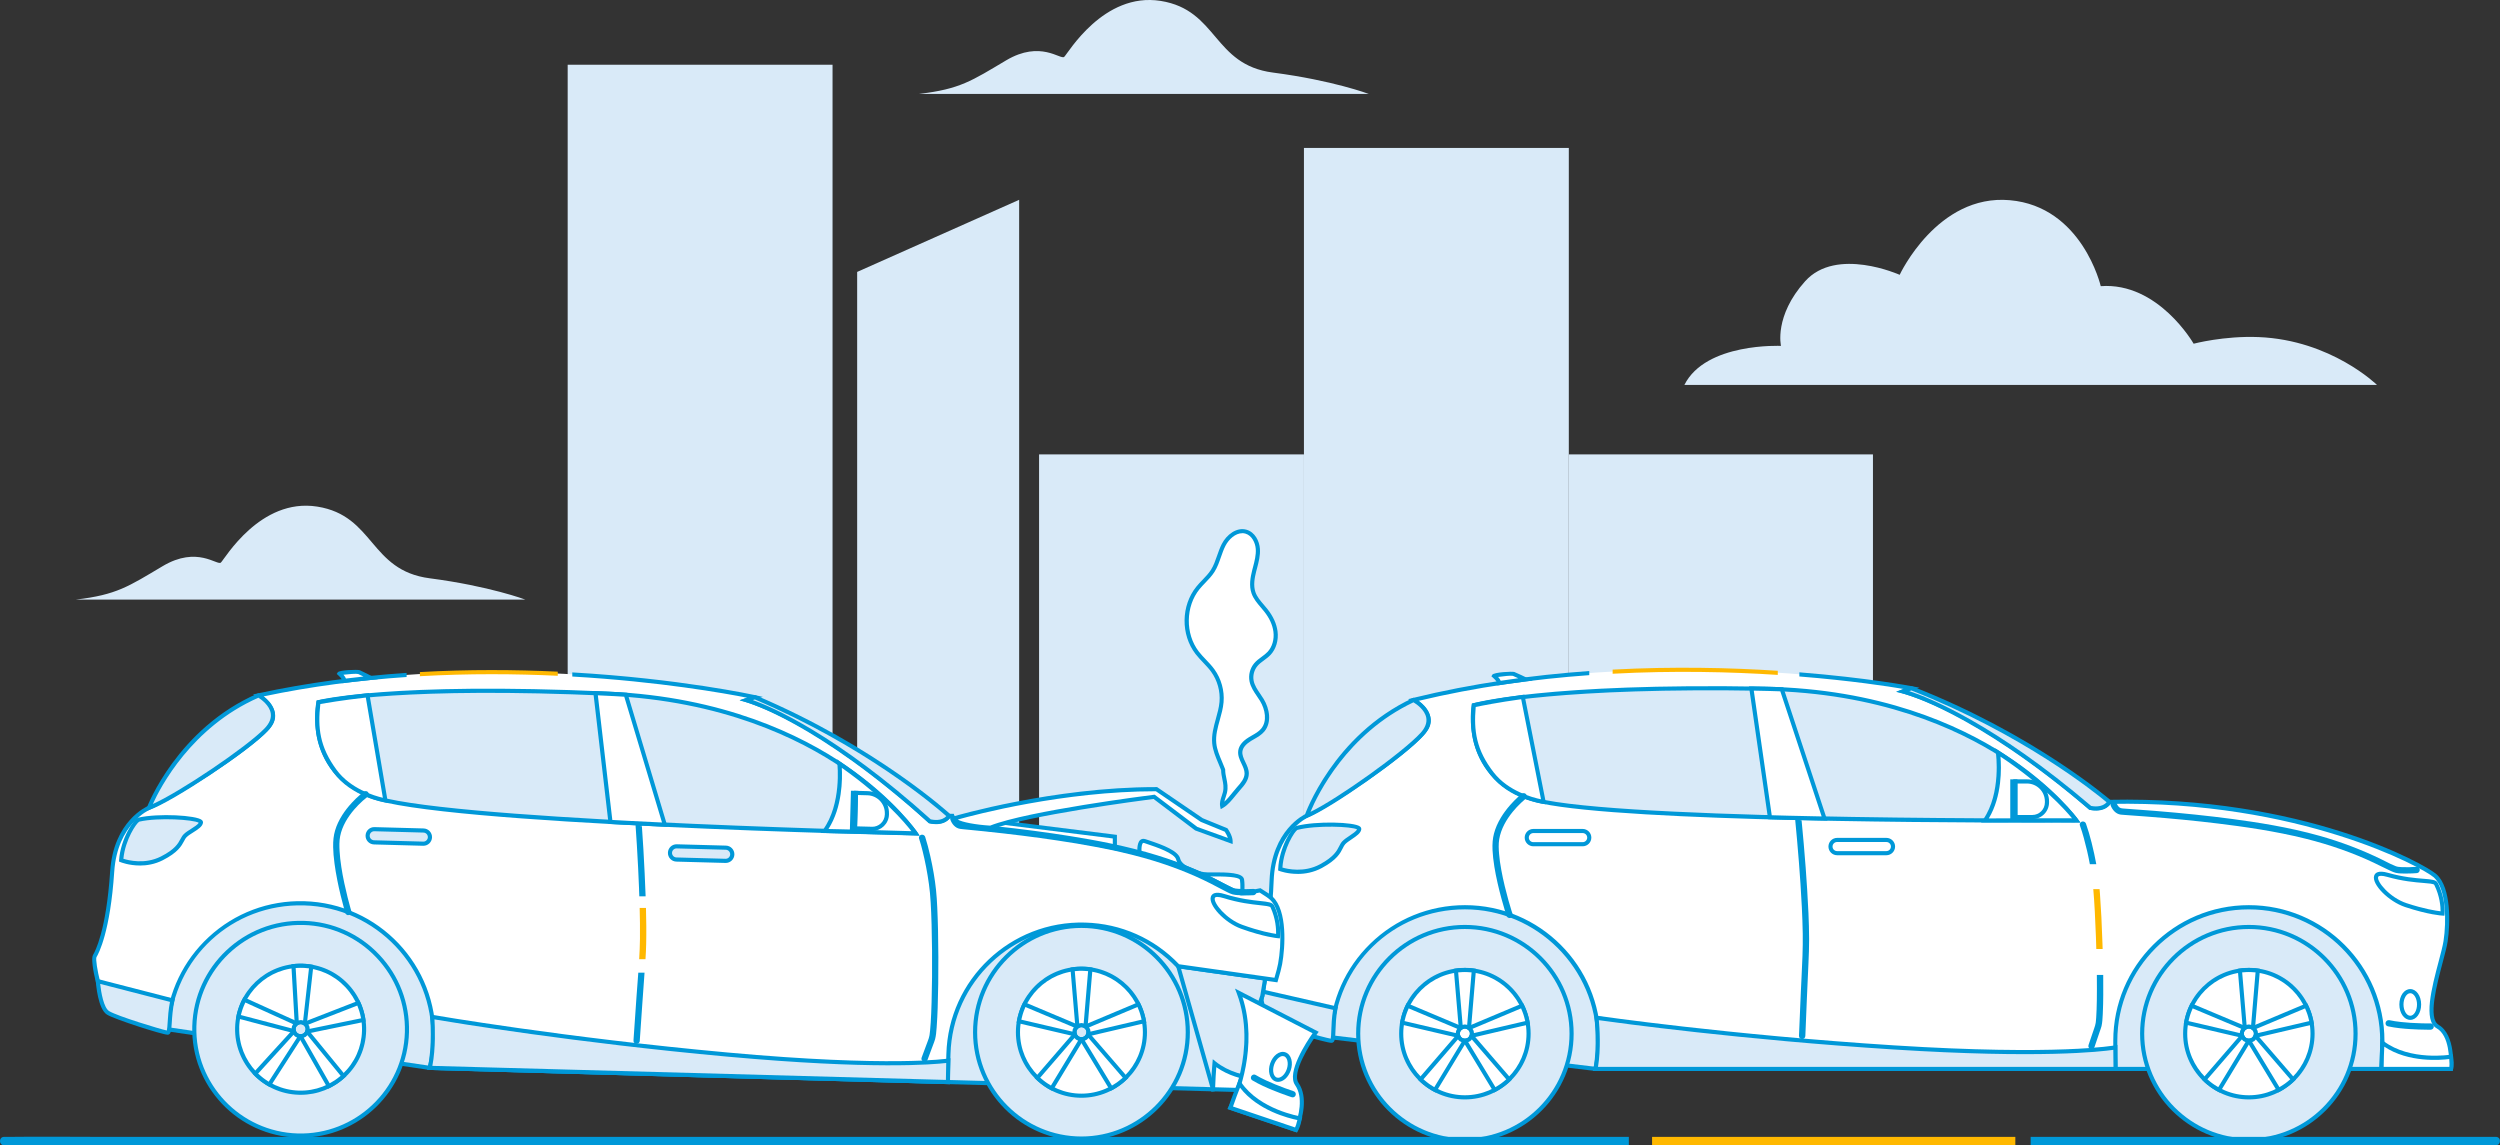 <?xml version="1.0" encoding="UTF-8"?>
<svg id="Capa_1" data-name="Capa 1" xmlns="http://www.w3.org/2000/svg" viewBox="0 0 768.88 352.28">
  <rect x="0" y="0" width="768.88" height="352.28" fill="#333333" stroke="none"/>
  <defs>
    <style>
      .cls-1 {
        fill: #ffb800;
      }

      .cls-1, .cls-2, .cls-3, .cls-4, .cls-5, .cls-6 {
        stroke-width: 0px;
      }

      .cls-2 {
        fill: #ededed;
      }

      .cls-3 {
        fill: #0098d8;
      }

      .cls-4 {
        fill: #f6f6f6;
      }

      .cls-5 {
        fill: #d9eaf8;
      }

      .cls-6 {
        fill: #fff;
      }
    </style>
  </defs>
  <g>
    <polygon class="cls-5" points="313.44 294.44 263.62 294.44 263.62 83.63 313.44 61.45 313.44 294.44"/>
    <rect class="cls-5" x="319.57" y="139.75" width="81.46" height="154.69"/>
    <rect class="cls-5" x="174.59" y="19.91" width="81.46" height="274.53"/>
    <rect class="cls-5" x="482.49" y="139.75" width="93.54" height="154.69"/>
    <rect class="cls-5" x="401.03" y="45.5" width="81.46" height="248.93"/>
  </g>
  <rect class="cls-4" x="181.62" y="215.8" width="10.91" height="12.06"/>
  <rect class="cls-4" x="200.45" y="215.8" width="10.91" height="12.06"/>
  <rect class="cls-4" x="219.28" y="215.8" width="10.91" height="12.06"/>
  <rect class="cls-2" x="451.53" y="219.91" width="10.91" height="12.06"/>
  <rect class="cls-2" x="472.56" y="219.91" width="10.91" height="12.06"/>
  <rect class="cls-2" x="493.58" y="219.91" width="10.91" height="12.06"/>
  <rect class="cls-2" x="514.61" y="219.91" width="10.91" height="12.06"/>
  <rect class="cls-2" x="451.53" y="241.36" width="10.91" height="12.06"/>
  <rect class="cls-2" x="472.56" y="241.36" width="10.91" height="12.06"/>
  <rect class="cls-2" x="493.58" y="241.36" width="10.91" height="12.06"/>
  <rect class="cls-2" x="514.61" y="241.36" width="10.91" height="12.06"/>
  <path class="cls-5" d="M23.35,184.41h138.22s-10.93-4.14-29.44-6.56c-18.5-2.41-16.93-19.24-34.54-22.04-17.61-2.8-28.54,16.2-29.66,17.21-1.12,1.01-7.25-5.23-17.87,1.08-10.62,6.31-14.19,8.83-26.7,10.3Z"/>
  <path class="cls-5" d="M282.72,28.88h138.22s-10.93-4.14-29.44-6.56c-18.5-2.41-16.93-19.24-34.54-22.04-17.61-2.8-28.54,16.2-29.66,17.21-1.12,1.01-7.25-5.23-17.87,1.08-10.62,6.31-14.19,8.83-26.7,10.3Z"/>
  <path class="cls-5" d="M518.02,118.38h213.02s-14.06-13.79-36.38-14.71c-10.64-.44-20,2.04-20,2.04,0,0-10.87-19.01-28.57-17.7,0,0-5.68-24.48-27.97-26.44-22.29-1.97-33.87,22.95-33.87,22.95,0,0-19.45-8.74-29.07,1.97-9.62,10.71-7.43,19.89-7.43,19.89,0,0-23.16-1.1-29.72,12.02Z"/>
  <g>
    <g>
      <path class="cls-5" d="M732.46,328.74h-241.76l-81.19-9.7s-9.46-15.63-3.36-33.95c6.11-18.32,87.11-21.17,134.32-15.87,47.22,5.29,148.42-4.07,148.42-4.07l46.89,9.2-3.32,54.4Z"/>
      <path class="cls-3" d="M733.06,329.38h-242.43s-81.5-9.75-81.5-9.75l-.16-.27c-.1-.16-9.54-16.1-3.42-34.48,3.6-10.79,30.42-15.32,52.29-17.22,25.49-2.22,57.95-1.86,82.7.92,46.61,5.22,147.28-3.98,148.29-4.07h.09s.09,0,.09,0l47.44,9.31-3.39,55.55ZM490.74,328.11h241.12l3.25-53.25-46.25-9.08c-3.57.33-102.34,9.23-148.46,4.06-24.67-2.77-57.04-3.12-82.45-.91-30.38,2.64-48.56,8.45-51.2,16.36-5.51,16.53,1.97,31.04,3.15,33.15l80.83,9.66Z"/>
    </g>
    <g>
      <g>
        <circle class="cls-5" cx="450.52" cy="317.9" r="32.82"/>
        <path class="cls-3" d="M450.53,351.36c-18.45,0-33.45-15.01-33.45-33.45s15.01-33.45,33.45-33.45,33.45,15.01,33.45,33.45-15.01,33.45-33.45,33.45ZM450.53,285.72c-17.74,0-32.18,14.44-32.18,32.18s14.44,32.18,32.18,32.18,32.18-14.44,32.18-32.18-14.44-32.18-32.18-32.18Z"/>
      </g>
      <g>
        <circle class="cls-6" cx="450.52" cy="317.9" r="19.59" transform="translate(-60.99 112.01) rotate(-13.28)"/>
        <path class="cls-3" d="M450.53,338.13c-11.15,0-20.22-9.07-20.22-20.22s9.07-20.22,20.22-20.22,20.22,9.07,20.22,20.22-9.07,20.22-20.22,20.22ZM450.53,298.95c-10.45,0-18.95,8.5-18.95,18.95s8.5,18.95,18.95,18.95,18.95-8.5,18.95-18.95-8.5-18.95-18.95-18.95Z"/>
      </g>
      <g>
        <circle class="cls-6" cx="450.52" cy="317.9" r="2.19" transform="translate(-60.99 112.01) rotate(-13.28)"/>
        <path class="cls-3" d="M450.53,320.73c-1.56,0-2.82-1.27-2.82-2.82s1.27-2.82,2.82-2.82,2.82,1.27,2.82,2.82-1.27,2.82-2.82,2.82ZM450.53,316.35c-.86,0-1.55.7-1.55,1.55s.7,1.55,1.55,1.55,1.55-.7,1.55-1.55-.7-1.55-1.55-1.55Z"/>
      </g>
      <g>
        <path class="cls-6" d="M450.52,298.32s1.66,0,2.74.19l-1.49,17.61s-.53-.33-1.26-.4c-.73.07-1.26.4-1.26.4l-1.49-17.61c1.09-.18,2.74-.19,2.74-.19Z"/>
        <path class="cls-3" d="M452.33,317.2l-.88-.55s-.39-.23-.92-.3c-.53.06-.92.3-.92.3l-.88.53-.09-1.02-1.54-18.19.58-.1c1.12-.19,2.78-.2,2.85-.2h0c.07,0,1.72,0,2.85.2l.58.1-1.62,19.23ZM448.47,299.06l1.36,16.14c.19-.05.4-.09.64-.12h.06s.06,0,.06,0c.23.02.44.06.64.12l1.36-16.14c-.93-.1-2-.1-2.06-.11-.06,0-1.12,0-2.06.11Z"/>
      </g>
      <g>
        <path class="cls-6" d="M469.15,311.85s.5,1.58.67,2.67l-17.2,4.03s.15-.6-.01-1.32c-.29-.67-.77-1.07-.77-1.07l16.29-6.85c.51.98,1.03,2.55,1.03,2.55Z"/>
        <path class="cls-3" d="M451.75,319.4l.25-1.01s.1-.44,0-.97c-.22-.48-.57-.78-.57-.78l-.78-.67.94-.4,16.83-7.08.27.52c.53,1.01,1.05,2.58,1.07,2.64h0c.02.07.52,1.65.69,2.77l.09.58-18.79,4.4ZM452.88,316.41c.11.16.21.35.31.57l.04.11c.05.23.08.44.09.64l15.77-3.69c-.2-.92-.52-1.93-.54-1.99-.02-.06-.36-1.07-.74-1.92l-14.93,6.28Z"/>
      </g>
      <g>
        <path class="cls-6" d="M462.04,333.75s-1.34.97-2.33,1.46l-9.15-15.12s.62-.04,1.25-.42c.55-.48.78-1.06.78-1.06l11.55,13.37c-.77.79-2.11,1.77-2.11,1.77Z"/>
        <path class="cls-3" d="M459.47,336.04l-9.99-16.51,1.04-.07s.45-.04.92-.3c.39-.36.57-.78.57-.78l.4-.95.67.77,11.93,13.81-.41.42c-.8.81-2.13,1.79-2.18,1.83h0c-.06.04-1.4,1.01-2.42,1.51l-.52.26ZM451.55,320.5l8.38,13.86c.81-.47,1.67-1.09,1.73-1.12.05-.04.91-.67,1.6-1.29l-10.59-12.26c-.12.15-.27.31-.45.47l-.1.07c-.2.12-.4.21-.58.28Z"/>
      </g>
      <g>
        <path class="cls-6" d="M439.01,333.75s-1.34-.98-2.11-1.77l11.55-13.37s.23.58.78,1.06c.63.37,1.25.42,1.25.42l-9.15,15.12c-.99-.49-2.33-1.46-2.33-1.46Z"/>
        <path class="cls-3" d="M441.58,336.04l-.52-.26c-1.02-.51-2.36-1.47-2.42-1.51h0c-.06-.04-1.39-1.02-2.19-1.84l-.41-.42,12.61-14.6.39.96s.18.42.57.78c.46.26.92.3.92.3l1.02.08-.53.88-9.45,15.62ZM439.39,333.24c.05.04.92.65,1.73,1.12l8.39-13.86c-.18-.07-.38-.16-.58-.28l-.1-.07c-.17-.15-.32-.31-.45-.47l-10.59,12.26c.7.63,1.55,1.26,1.6,1.29Z"/>
      </g>
      <g>
        <path class="cls-6" d="M431.89,311.85s.52-1.57,1.03-2.55l16.29,6.85s-.48.4-.77,1.07c-.16.71-.01,1.32-.01,1.32l-17.2-4.03c.16-1.09.67-2.67.67-2.67Z"/>
        <path class="cls-3" d="M449.29,319.39l-1-.23-17.77-4.16.09-.58c.17-1.13.67-2.7.69-2.77h0c.02-.07.54-1.64,1.07-2.65l.27-.52,17.79,7.49-.8.67s-.34.3-.57.78c-.1.52,0,.96,0,.97l.23,1ZM431.96,314.04l15.77,3.69c0-.2.03-.41.09-.64l.04-.11c.09-.21.2-.4.31-.57l-14.93-6.28c-.38.86-.72,1.86-.74,1.92-.02.06-.34,1.07-.54,1.99Z"/>
      </g>
    </g>
    <g>
      <circle class="cls-5" cx="691.64" cy="317.9" r="32.82"/>
      <path class="cls-3" d="M691.64,351.36c-18.45,0-33.45-15.01-33.45-33.45s15.01-33.45,33.45-33.45,33.45,15.01,33.45,33.45-15.01,33.45-33.45,33.45ZM691.64,285.72c-17.74,0-32.18,14.44-32.18,32.18s14.44,32.18,32.18,32.18,32.18-14.44,32.18-32.18-14.44-32.18-32.18-32.18Z"/>
    </g>
    <g>
      <path class="cls-6" d="M386.42,297.09c.81-1.42,3.99-8.35,4.68-26.25.59-15.33,10.79-19.94,10.79-19.94,10.58-5.29,33.45-21.24,36.84-26.86,2.87-4.76-3.98-8.75-3.98-8.75,76.11-18.67,153.16-3.6,153.16-3.6l-2.65.95c26.46,7.73,57.6,35.82,57.6,35.82,4.58.76,5.9-1.83,5.9-1.83,57.8-1.22,96.06,19.08,100.18,22.74s4.12,14.2,3.21,20.16c-.92,5.96-7.48,23.35-2.44,26.2,5.04,2.85,4.12,13.03,4.12,13.03h-21.35c.14-4.24.24-5.68.24-8.65,0-22.68-18.38-41.06-41.06-41.06s-41.06,18.38-41.06,41.06c0,2.97-.05,4.22.05,8.65h-159.93c.6-2.79.92-5.68.92-8.65,0-22.68-18.38-41.06-41.06-41.06s-40.49,17.82-41.05,40c-6.41-1.27-16.25-3.45-18.01-5.11-2.65-2.51-5.9-15.4-5.09-16.83Z"/>
      <g>
        <path class="cls-1" d="M495.97,207.21c18.86-1.01,36.29-.58,50.79.36v-1.27c-14.51-.94-31.94-1.37-50.79-.36v1.27Z"/>
        <path class="cls-3" d="M750.01,315.16c-3.34-1.89-.58-12.3,1.25-19.19.68-2.58,1.28-4.82,1.51-6.36.83-5.39,1.18-16.65-3.41-20.73-3.61-3.21-41.12-24.15-100.62-22.9h-.37s-.18.34-.18.34c-.05.09-1.18,2.11-5.05,1.53-2.27-2.02-30.9-27.16-55.87-35.27l3.02-1.09-2.26-.44c-.32-.06-13.71-2.61-34.63-4.28v1.28c15.85,1.27,27.34,3.04,32.04,3.84l-2.24.8,1.88.55c26.01,7.6,57.04,35.4,57.35,35.68l.14.12.18.03c4.01.67,5.78-1.06,6.35-1.83,58.01-1.16,96.04,19.59,99.41,22.59,3.88,3.45,3.92,13.6,3,19.58-.23,1.47-.81,3.68-1.48,6.22-2.15,8.13-4.83,18.25-.64,20.62,3.96,2.24,3.93,9.69,3.84,11.84h-20.1c.03-1,.06-1.83.09-2.57.08-2.03.12-3.37.12-5.44,0-22.99-18.7-41.7-41.7-41.7s-41.7,18.7-41.7,41.7c0,.77,0,1.43,0,2.05,0,1.66-.02,3.12.04,5.96h-158.5c.51-2.63.77-5.32.77-8.01,0-22.99-18.7-41.7-41.7-41.7-10.95,0-21.3,4.21-29.13,11.86-7.64,7.46-12.07,17.38-12.53,28.01-9.61-1.93-15.77-3.68-16.96-4.8-2.52-2.38-5.49-14.77-4.97-16.06.68-1.19,4.04-8,4.76-26.54.57-14.72,10.32-19.34,10.44-19.4,10.39-5.2,33.51-21.15,37.1-27.11.77-1.28.98-2.62.63-3.98-.55-2.15-2.38-3.86-3.62-4.81,17.77-4.26,35.62-6.69,52.51-7.91v-1.27c-17.43,1.25-35.87,3.78-54.2,8.28l-1.53.38,1.36.79s3.54,2.09,4.24,4.86c.26,1.04.11,2.02-.49,3.01-3.38,5.61-26.36,21.51-36.55,26.61-.43.2-10.56,4.95-11.16,20.5-.7,18.29-3.95,24.84-4.6,25.96-1.06,1.85,2.44,15,5.2,17.61,1.45,1.37,7.62,3.15,18.32,5.28l.74.15.02-.75c.56-22.08,18.31-39.38,40.41-39.38s40.42,18.13,40.42,40.42c0,2.86-.3,5.73-.9,8.52l-.17.77h161.37v-.65c-.09-3.26-.08-4.8-.07-6.57,0-.63,0-1.29,0-2.06,0-22.29,18.13-40.42,40.42-40.42s40.42,18.13,40.42,40.42c0,2.05-.05,3.38-.12,5.39-.03.9-.07,1.94-.11,3.24l-.02.66h22.59l.05-.58c.04-.43.89-10.62-4.44-13.64Z"/>
      </g>
    </g>
    <g>
      <circle class="cls-6" cx="691.64" cy="317.9" r="19.59" transform="translate(-16.52 38.73) rotate(-3.17)"/>
      <path class="cls-3" d="M691.64,338.13c-11.15,0-20.22-9.07-20.22-20.22s9.07-20.22,20.22-20.22,20.22,9.07,20.22,20.22-9.07,20.22-20.22,20.22ZM691.64,298.95c-10.45,0-18.95,8.5-18.95,18.95s8.5,18.95,18.95,18.95,18.95-8.5,18.95-18.95-8.5-18.95-18.95-18.95Z"/>
    </g>
    <g>
      <circle class="cls-6" cx="691.64" cy="317.9" r="2.19" transform="translate(-54.54 167.41) rotate(-13.28)"/>
      <path class="cls-3" d="M691.64,320.73c-1.56,0-2.82-1.27-2.82-2.82s1.27-2.82,2.82-2.82,2.82,1.27,2.82,2.82-1.27,2.82-2.82,2.82ZM691.64,316.35c-.86,0-1.55.7-1.55,1.55s.7,1.55,1.55,1.55,1.55-.7,1.55-1.55-.7-1.55-1.55-1.55Z"/>
    </g>
    <g>
      <path class="cls-6" d="M691.64,298.32s1.66,0,2.74.19l-1.49,17.61s-.53-.33-1.26-.4c-.73.07-1.26.4-1.26.4l-1.49-17.61c1.09-.18,2.74-.19,2.74-.19Z"/>
      <path class="cls-3" d="M693.44,317.2l-.88-.55s-.39-.23-.92-.3c-.53.06-.92.3-.92.3l-.88.53-.09-1.02-1.54-18.19.58-.1c1.12-.19,2.78-.2,2.85-.2h0c.07,0,1.72,0,2.85.2l.58.1-1.62,19.23ZM689.58,299.06l1.36,16.14c.19-.05.4-.09.64-.12h.06s.06,0,.06,0c.23.02.44.06.64.12l1.36-16.14c-.93-.1-2-.1-2.06-.11-.06,0-1.12,0-2.06.11Z"/>
    </g>
    <g>
      <path class="cls-6" d="M710.27,311.85s.51,1.58.67,2.67l-17.2,4.03s.15-.6-.01-1.32c-.29-.67-.77-1.07-.77-1.07l16.29-6.85c.51.98,1.03,2.55,1.03,2.55Z"/>
      <path class="cls-3" d="M692.87,319.4l.25-1.01s.1-.44,0-.97c-.22-.48-.57-.78-.57-.78l-.78-.67.94-.4,16.83-7.08.27.52c.53,1.01,1.05,2.58,1.07,2.64h0c.02.07.52,1.65.69,2.77l.09.58-18.79,4.4ZM694,316.41c.11.16.21.35.31.57l.04.11c.05.23.08.44.09.64l15.77-3.69c-.2-.92-.52-1.93-.54-1.99-.02-.06-.36-1.07-.74-1.92l-14.93,6.28Z"/>
    </g>
    <g>
      <path class="cls-6" d="M703.16,333.75s-1.34.97-2.33,1.46l-9.15-15.12s.62-.04,1.25-.42c.55-.48.78-1.06.78-1.06l11.55,13.37c-.77.79-2.11,1.77-2.11,1.77Z"/>
      <path class="cls-3" d="M700.58,336.04l-9.99-16.51,1.04-.07s.45-.04.92-.3c.39-.36.57-.78.57-.78l.4-.95.67.77,11.93,13.81-.41.42c-.8.81-2.13,1.79-2.18,1.83h0c-.06.04-1.4,1.01-2.42,1.51l-.52.26ZM692.67,320.5l8.38,13.86c.81-.47,1.67-1.09,1.73-1.12.05-.04.91-.67,1.6-1.29l-10.59-12.26c-.12.15-.27.31-.45.47l-.1.07c-.2.12-.4.21-.58.28Z"/>
    </g>
    <g>
      <path class="cls-6" d="M680.13,333.75s-1.34-.98-2.11-1.77l11.55-13.37s.23.58.78,1.06c.63.37,1.25.42,1.25.42l-9.15,15.12c-.99-.49-2.33-1.46-2.33-1.46Z"/>
      <path class="cls-3" d="M682.7,336.04l-.52-.26c-1.02-.51-2.36-1.47-2.42-1.51h0c-.06-.04-1.39-1.02-2.19-1.84l-.41-.42,12.62-14.6.39.97s.18.42.57.78c.46.26.92.3.92.3l1.02.08-.53.88-9.45,15.62ZM680.5,333.24c.05.04.92.65,1.73,1.12l8.38-13.86c-.18-.07-.38-.16-.58-.28l-.1-.07c-.17-.15-.32-.31-.45-.47l-10.59,12.26c.7.63,1.55,1.26,1.6,1.29Z"/>
    </g>
    <g>
      <path class="cls-6" d="M673.01,311.85s.52-1.57,1.03-2.55l16.29,6.85s-.48.4-.77,1.07c-.16.71-.01,1.32-.01,1.32l-17.2-4.03c.16-1.09.67-2.67.67-2.67Z"/>
      <path class="cls-3" d="M690.4,319.39l-1-.23-17.77-4.16.09-.58c.17-1.13.67-2.7.69-2.77h0c.02-.07.54-1.64,1.07-2.65l.27-.52,17.79,7.49-.8.67s-.34.3-.57.78c-.1.52,0,.96,0,.97l.23,1ZM673.08,314.04l15.77,3.69c0-.2.03-.41.09-.64l.04-.11c.09-.21.2-.4.31-.57l-14.93-6.28c-.38.86-.72,1.86-.74,1.92-.02.06-.34,1.07-.54,1.99Z"/>
    </g>
    <g>
      <path class="cls-5" d="M638.58,252.32s-27.68-39.28-95.86-40.5c-68.18-1.22-89.45,5.09-89.45,5.09,0,0-4.06,20.76,16.85,28.49,20.91,7.73,168.46,6.92,168.46,6.92Z"/>
      <path class="cls-3" d="M625.27,252.99c-36.95,0-138.08-.59-155.38-6.99-21.17-7.83-17.29-29-17.25-29.21l.07-.38.37-.11c.21-.06,22.15-6.32,89.64-5.11,35.37.63,59.67,11.67,73.83,20.81,15.37,9.92,22.47,19.86,22.54,19.96l.7,1h-1.22c-1.01.01-5.85.04-13.31.04ZM453.82,217.42c-.45,2.92-2.33,20.42,16.51,27.39,19.53,7.22,152.4,6.94,166.96,6.88-2.19-2.74-9.12-10.69-21.48-18.66-14.01-9.04-38.07-19.94-73.1-20.57-62.48-1.12-85.74,4.16-88.88,4.96Z"/>
    </g>
    <g>
      <path class="cls-6" d="M538.65,211.76l5.7,39.59s6.21.2,16.79.39l-13.13-39.75s-4.58-.18-9.36-.24Z"/>
      <path class="cls-3" d="M562.02,252.39l-.9-.02c-10.46-.19-16.74-.39-16.8-.39l-.53-.02-.08-.53-5.81-40.33h.74c4.73.06,9.34.25,9.38.25l.44.02.14.42,13.41,40.6ZM544.9,250.73c1.66.05,7.13.21,15.35.36l-12.71-38.47c-1.18-.04-4.56-.16-8.16-.21l5.52,38.33Z"/>
    </g>
    <g>
      <path class="cls-6" d="M468.34,214.35l6.4,32.27s-10.15-1.35-15.81-8.61c-5.66-7.26-6.38-13.57-5.67-21.1,0,0,6.29-1.38,15.08-2.56Z"/>
      <path class="cls-3" d="M475.54,247.36l-.88-.12c-.42-.06-10.47-1.47-16.23-8.85-5.81-7.44-6.52-14-5.8-21.55l.04-.46.45-.1c.06-.01,6.41-1.4,15.13-2.57l.59-.08,6.69,33.73ZM453.86,217.43c-.64,7.24.13,13.19,5.58,20.18,4.47,5.73,11.95,7.69,14.5,8.21l-6.1-30.77c-7.04.97-12.43,2.05-13.98,2.38Z"/>
    </g>
    <g>
      <path class="cls-6" d="M614.48,231.43s1.81,12.49-3.99,20.92c0,0,19.33-.13,28.09-.02,0,0-6.98-9.73-24.1-20.89Z"/>
      <path class="cls-3" d="M609.27,252.99l.69-1.01c5.59-8.11,3.9-20.34,3.88-20.46l-.2-1.39,1.18.77c17.02,11.1,24.2,20.95,24.27,21.05l.73,1.02h-1.26c-8.64-.12-27.88,0-28.07,0h-1.22ZM615.25,232.7c.28,3.35.54,12.14-3.59,19,4.09-.02,17.83-.1,25.59-.03-2.21-2.69-9.1-10.37-22-18.97Z"/>
    </g>
    <g>
      <path class="cls-5" d="M587.9,211.69s-.38.03-2.65.95c0,0,21.42,4.99,57.6,35.82,0,0,4.14,1.09,5.9-1.83,0,0-23-20.11-60.85-34.94Z"/>
      <path class="cls-3" d="M644.62,249.29c-1.05,0-1.85-.2-1.93-.22l-.14-.04-.11-.09c-35.6-30.34-57.11-35.63-57.33-35.68l-1.95-.46,1.86-.75c1.49-.6,2.53-.97,2.83-.99h.15s.14.04.14.04c37.52,14.69,60.81,34.85,61.04,35.05l.4.35-.28.46c-1.17,1.93-3.18,2.34-4.68,2.34ZM643.14,247.87c.63.13,3.3.56,4.75-1.14-3.35-2.81-25.65-20.88-60.04-34.38-.11.03-.31.09-.63.21,5.93,1.94,26.01,9.84,55.92,35.31Z"/>
    </g>
    <g>
      <path class="cls-5" d="M401.88,250.9s8.3-24.14,32.86-35.61c0,0,8.29,4.29,2.64,10.52-5.65,6.23-28.24,22.24-35.5,25.09Z"/>
      <path class="cls-3" d="M400.83,251.99l.45-1.3c.08-.24,8.67-24.53,33.19-35.98l.28-.13.28.14c.17.09,4.23,2.22,4.87,5.8.34,1.91-.34,3.83-2.05,5.71-5.76,6.35-28.47,22.4-35.74,25.26l-1.28.5ZM434.71,216c-20.41,9.67-29.46,28.41-31.67,33.69,8.31-4,28.51-18.4,33.87-24.31,1.43-1.57,2.01-3.13,1.74-4.63-.45-2.48-3.09-4.24-3.94-4.75Z"/>
    </g>
    <g>
      <path class="cls-6" d="M732.7,320.7s-.27,4.88-.24,8.04h21.35s.38-.85,0-3.76c0,0-12.68,2.14-21.12-4.28Z"/>
      <path class="cls-3" d="M754.23,329.38h-22.39v-.63c-.04-3.14.23-8.03.23-8.08l.07-1.2.95.73c8.12,6.18,20.5,4.18,20.63,4.16l.65-.11.09.65c.38,2.94.03,3.93-.05,4.1l-.17.38ZM733.1,328.11h20.21c.05-.4.08-1.15-.04-2.4-2.65.34-12.52,1.18-19.98-3.81-.07,1.48-.18,4.11-.18,6.21Z"/>
    </g>
    <g>
      <path class="cls-6" d="M749.22,271.86c-.71-1.43-6-.27-14.94-2.8-7.67-2.17-1.54,6.94,5.65,9.31,7.2,2.38,11.3,2.59,11.3,2.59,0,0,.37-4.36-2-9.11Z"/>
      <path class="cls-3" d="M751.8,281.63l-.62-.03c-.17,0-4.27-.25-11.46-2.63-5.09-1.68-10.36-6.99-9.55-9.63.27-.88,1.23-1.76,4.27-.9,4.73,1.34,8.47,1.63,10.95,1.83,2.51.2,3.89.31,4.38,1.29h0c2.43,4.85,2.08,9.26,2.07,9.45l-.05.61ZM732.29,269.37c-.5,0-.82.12-.89.35-.45,1.48,3.67,6.38,8.73,8.05,5.4,1.78,9.07,2.34,10.48,2.5,0-1.35-.21-4.65-1.95-8.13h0c-.17-.34-1.79-.47-3.35-.59-2.53-.2-6.35-.51-11.2-1.88-.73-.21-1.35-.31-1.82-.31Z"/>
    </g>
    <g>
      <path class="cls-5" d="M398.83,254.63c-1.03.26-4.83,6.23-5.09,12.65,0,0,6.41,2.41,12.53-.92,6.12-3.32,5.65-5.77,7-7.19,1.36-1.42,4.61-2.78,4.75-4.21.14-1.42-12.62-2.04-19.2-.34Z"/>
      <path class="cls-3" d="M399.08,268.77c-3.12,0-5.4-.83-5.56-.89l-.43-.16.02-.46c.26-6.51,4.17-12.88,5.57-13.24,6.14-1.58,17.96-1.23,19.62.19.36.31.38.65.37.82-.11,1.18-1.47,2.09-2.91,3.06-.75.51-1.54,1.03-2.01,1.53-.31.32-.51.73-.77,1.25-.75,1.5-1.78,3.56-6.39,6.06-2.62,1.42-5.27,1.85-7.5,1.85ZM394.41,266.82c1.51.44,6.68,1.64,11.57-1.02,4.26-2.31,5.18-4.16,5.86-5.51.28-.56.55-1.1.99-1.56.57-.6,1.41-1.16,2.22-1.7.93-.62,2.05-1.38,2.31-1.95-1.6-.9-12.38-1.37-18.34.16-.84.43-4.21,5.64-4.61,11.59Z"/>
    </g>
    <g>
      <path class="cls-5" d="M650.58,322.13s-16.89,3.26-68.17,0c-51.29-3.26-91.39-9.12-91.39-9.12,0,0,1,8.92-.31,15.74h159.93l-.06-6.61Z"/>
      <path class="cls-3" d="M651.28,329.38h-161.34l.14-.76c1.28-6.64.31-15.46.3-15.54l-.09-.82.82.12c.4.06,40.67,5.9,91.34,9.12,50.56,3.21,67.84.04,68.01,0l.75-.14.07,8.02ZM491.47,328.11h158.53l-.05-5.23c-3.81.56-22.58,2.75-67.58-.11-46.78-2.97-84.7-8.17-90.64-9.01.21,2.27.66,8.8-.26,14.35Z"/>
    </g>
    <g>
      <path class="cls-6" d="M469.17,208.95s-2.85-1.38-3.67-1.68c-.81-.31-6.25.41-6.01.61,1.57,1.31,1.61,2.21,1.61,2.21,0,0,5.1-.77,8.06-1.13Z"/>
      <path class="cls-3" d="M460.51,210.81l-.04-.7h0s-.13-.7-1.38-1.75l-.41-.34.27-.49c.46-.8,6.23-1.07,6.79-.86.83.31,3.6,1.65,3.72,1.71l1.94.94-2.14.26c-2.92.36-8,1.12-8.05,1.13l-.69.1ZM460.75,208.2c.42.46.66.86.8,1.17,1.02-.15,3.31-.49,5.4-.77-.68-.31-1.35-.62-1.67-.74-.49-.15-3.06.11-4.53.34Z"/>
    </g>
    <g>
      <path class="cls-5" d="M410.73,310.09l-23.15-5.29s.77,8.17,3.42,9.7c2.65,1.53,17.6,5.7,18.52,5.6.92-.1.19-4.63,1.21-10Z"/>
      <path class="cls-3" d="M409.51,320.73c-1.69,0-16.36-4.25-18.84-5.68-2.85-1.64-3.65-9.32-3.73-10.19l-.08-.88,24.61,5.63-.11.6c-.49,2.58-.57,5.01-.63,6.77-.08,2.41-.12,3.63-1.13,3.74-.02,0-.04,0-.07,0ZM388.31,305.62c.34,2.59,1.29,7.34,3,8.33,2.54,1.47,15.92,5.15,17.95,5.49.11-.44.15-1.52.18-2.49.06-1.67.13-3.92.55-6.37l-21.68-4.96Z"/>
    </g>
    <g>
      <ellipse class="cls-6" cx="741.28" cy="308.93" rx="2.71" ry="4.1"/>
      <path class="cls-3" d="M741.28,313.67c-1.88,0-3.35-2.08-3.35-4.74s1.47-4.74,3.35-4.74,3.35,2.08,3.35,4.74-1.47,4.74-3.35,4.74ZM741.28,305.46c-1.13,0-2.08,1.59-2.08,3.47s.95,3.47,2.08,3.47,2.08-1.59,2.08-3.47-.95-3.47-2.08-3.47Z"/>
    </g>
    <g>
      <rect class="cls-6" x="562.97" y="258.32" width="19.23" height="4.07" rx="1.93" ry="1.93" transform="translate(1145.17 520.72) rotate(180)"/>
      <path class="cls-3" d="M580.17,263.03h-15.16c-1.47,0-2.67-1.2-2.67-2.67s1.2-2.67,2.67-2.67h15.16c1.47,0,2.67,1.2,2.67,2.67s-1.2,2.67-2.67,2.67ZM565,258.96c-.77,0-1.4.63-1.4,1.4s.63,1.4,1.4,1.4h15.16c.77,0,1.4-.63,1.4-1.4s-.63-1.4-1.4-1.4h-15.16Z"/>
    </g>
    <g>
      <path class="cls-6" d="M471.59,259.65h15.16c1.12,0,2.04-.92,2.04-2.04h0c0-1.12-.92-2.04-2.04-2.04h-15.16c-1.12,0-2.04.92-2.04,2.04h0c0,1.12.92,2.04,2.04,2.04Z"/>
      <path class="cls-3" d="M486.75,260.28h-15.16c-1.47,0-2.67-1.2-2.67-2.67s1.2-2.67,2.67-2.67h15.16c1.47,0,2.67,1.2,2.67,2.67s-1.2,2.67-2.67,2.67ZM471.59,256.21c-.77,0-1.4.63-1.4,1.4s.63,1.4,1.4,1.4h15.16c.77,0,1.4-.63,1.4-1.4s-.63-1.4-1.4-1.4h-15.16Z"/>
    </g>
    <g>
      <g>
        <path class="cls-6" d="M640.29,253.69c.46,1.25.84,2.53,1.19,3.82.95,3.38,1.69,6.82,2.26,10.29.31,1.89.53,3.78.69,5.69.19,2.26.34,4.53.46,6.8.15,2.64.26,5.29.36,7.94.1,2.75.17,5.5.22,8.25.05,2.58.08,5.15.07,7.73,0,2.13-.03,4.25-.1,6.38-.03.81-.07,1.61-.12,2.41-.02.33-.05.66-.08.98-.01.14-.03.28-.04.42-.02.16-.02.21-.04.31-.09.65-.3,1.23-.51,1.86-.51,1.48-1.01,2.96-1.51,4.44-.07.21-.14.42-.21.63-.14.41.51.59.65.18.28-.82.55-1.64.83-2.46.31-.91.62-1.82.93-2.73.13-.38.28-.75.37-1.15.26-1.16.3-2.39.36-3.58.1-1.98.13-3.96.15-5.93.02-2.49,0-4.98-.03-7.47-.04-2.75-.1-5.49-.19-8.24-.09-2.71-.19-5.42-.33-8.13-.12-2.39-.26-4.77-.44-7.15-.14-1.82-.3-3.64-.54-5.45-.47-3.43-1.17-6.84-2.02-10.2-.48-1.87-1-3.74-1.64-5.57-.03-.08-.06-.16-.09-.24-.15-.4-.8-.23-.65.18h0Z"/>
        <g>
          <path class="cls-1" d="M643.8,273.54c.17,1.99.32,4.15.46,6.78.14,2.49.25,5.08.35,7.93.04,1.2.08,2.41.11,3.61h1.95c-.02-.54-.03-1.08-.05-1.62-.09-2.89-.2-5.55-.33-8.14-.14-2.77-.28-5.05-.44-7.17-.04-.48-.08-.98-.12-1.48h-1.95s0,.06,0,.09Z"/>
          <path class="cls-3" d="M640.87,257.68c.72,2.58,1.35,5.3,1.87,8.11h1.98c-.39-2.13-.86-4.31-1.44-6.62-.58-2.28-1.09-4.01-1.66-5.62l-.09-.26c-.12-.33-.41-.57-.76-.63-.35-.06-.72.07-.94.34-.21.25-.26.59-.14.91.46,1.24.84,2.54,1.18,3.77ZM640.88,253.47s0,0,0,0c0,0,0,0,0,0h0Z"/>
          <path class="cls-3" d="M644.89,299.87c.02,1.5.02,2.94.02,4.32,0,2.55-.03,4.51-.1,6.36-.03.8-.07,1.6-.12,2.39-.02.32-.05.64-.08.96-.01.14-.03.27-.04.41-.02.15-.02.2-.04.29-.08.56-.25,1.07-.45,1.65l-.03.09c-.51,1.48-1.01,2.96-1.51,4.44l-.21.63c-.17.51.09,1.02.6,1.2.11.04.22.05.33.05.41,0,.79-.25.92-.67.28-.82.55-1.64.83-2.46.31-.91.62-1.82.93-2.73l.1-.28c.11-.3.21-.6.29-.93.25-1.11.3-2.25.36-3.35l.02-.34c.11-2.11.14-4.2.15-5.96.02-1.88.01-3.89-.01-6.09h-1.94Z"/>
        </g>
      </g>
      <g>
        <g>
          <path class="cls-6" d="M464.59,281.29c-.13-.39-.25-.78-.37-1.17-.31-1.02-.61-2.04-.9-3.06-.41-1.45-.79-2.9-1.14-4.36-.4-1.66-.76-3.33-1.07-5.01-.3-1.65-.55-3.31-.69-4.97-.13-1.56-.2-3.17.05-4.73.27-1.68.87-3.3,1.66-4.81.73-1.39,1.62-2.7,2.62-3.91.8-.98,1.66-1.91,2.58-2.78.47-.45.95-.89,1.46-1.29.02-.02.05-.04.07-.05.14-.11.12-.36,0-.47-.14-.14-.33-.11-.47,0-.36.28-.7.59-1.04.89-.85.77-1.66,1.6-2.42,2.47-1.03,1.18-1.98,2.44-2.78,3.78-.88,1.47-1.61,3.05-2.04,4.71-.42,1.62-.5,3.26-.43,4.93.08,1.68.28,3.35.55,5,.28,1.72.62,3.43,1.01,5.13.35,1.55.74,3.08,1.16,4.61.32,1.17.65,2.33,1,3.48.17.57.35,1.14.54,1.71,0,.03.02.05.03.08.14.41.78.23.65-.18h0Z"/>
          <path class="cls-3" d="M464.26,282.33c-.07,0-.14,0-.2-.02-.34-.07-.61-.31-.72-.65l-.03-.08c-.19-.57-.36-1.14-.54-1.72-.34-1.13-.68-2.31-1-3.5-.43-1.59-.82-3.15-1.16-4.64-.43-1.87-.76-3.56-1.02-5.17-.31-1.94-.49-3.56-.56-5.08-.09-1.98.05-3.61.45-5.12.42-1.61,1.13-3.25,2.11-4.88.78-1.3,1.74-2.6,2.85-3.87.78-.89,1.61-1.74,2.47-2.52.31-.29.68-.62,1.08-.92.42-.32.96-.3,1.31.05.2.2.3.48.28.77-.02.26-.14.51-.34.66l-.46-.45.4.5c-.44.35-.89.75-1.42,1.26-.9.86-1.75,1.77-2.52,2.72-1.01,1.24-1.87,2.52-2.55,3.81-.81,1.55-1.35,3.1-1.6,4.61-.25,1.51-.17,3.09-.04,4.57.12,1.48.34,3.09.68,4.91.28,1.56.63,3.19,1.06,4.98.34,1.41.72,2.87,1.13,4.34.29,1.02.58,2.03.9,3.05.12.39.24.77.37,1.16h0c.11.33.04.67-.18.92-.19.21-.47.33-.75.33ZM463.98,281.48h0s0,0,0,0ZM468.47,244.63s0,0,0,0h0Z"/>
        </g>
        <g>
          <path class="cls-6" d="M552.76,252.35c.2,1.97.38,3.95.55,5.92.4,4.53.76,9.07,1.06,13.61.34,5.09.61,10.18.69,15.28.09,5.92-.32,11.84-.57,17.75-.2,4.5-.38,9-.56,13.5,0,.07,0,.14,0,.2-.02.43.65.43.67,0,.15-3.75.3-7.5.46-11.24.16-3.66.32-7.32.49-10.98.12-2.52.22-5.04.21-7.57-.02-5.03-.28-10.06-.59-15.07-.29-4.71-.66-9.42-1.06-14.13-.21-2.39-.41-4.78-.66-7.17,0-.03,0-.07-.01-.1-.04-.43-.71-.43-.67,0h0Z"/>
          <path class="cls-3" d="M554.25,319.58s-.03,0-.04,0c-.54-.02-.94-.44-.92-.98v-.2c.19-4.5.37-9,.57-13.5.06-1.39.13-2.77.2-4.16.22-4.45.45-9.04.38-13.56-.09-5.55-.42-11.06-.69-15.25-.29-4.33-.63-8.78-1.06-13.6-.17-1.97-.35-3.95-.55-5.92-.03-.34.1-.65.37-.84.28-.2.66-.24.99-.09.33.15.54.45.58.8l-.62.17.63-.07c.23,2.17.42,4.38.6,6.52l.06.66c.44,5.08.79,9.7,1.06,14.14.28,4.47.57,9.77.59,15.11.01,2.48-.09,4.91-.21,7.6-.17,3.66-.33,7.32-.49,10.98-.16,3.75-.32,7.49-.46,11.24-.02.53-.45.94-.98.94ZM552.8,252.41h0s0,0,0,0ZM553.4,252.28h0s0,0,0,0Z"/>
        </g>
        <g>
          <path class="cls-6" d="M743.22,267.23c-1.55.13-3.12.17-4.67.09-.82-.04-1.32-.07-2.09-.38-1.45-.57-2.92-1.39-4.36-2.09-6.07-2.96-12.38-5.35-18.88-7.18-8.78-2.47-17.8-3.97-26.83-5.17-7.86-1.05-15.75-1.84-23.66-2.48-2.53-.21-5.07-.39-7.6-.57-.7-.05-1.41-.1-2.11-.15-.76-.06-1.36-.18-1.91-.8-.29-.32-.57-.8-.7-1.15-.15-.4-.8-.23-.65.18.42,1.12,1.33,2.23,2.57,2.38.4.05.81.07,1.21.1,2.1.15,4.19.3,6.29.46,7.52.58,15.04,1.28,22.53,2.2,9.06,1.11,18.13,2.46,26.98,4.68,7.24,1.81,14.31,4.24,21.05,7.43,1.71.81,3.38,1.7,5.1,2.48.49.22.99.45,1.51.58.55.13,1.14.14,1.7.17,1.03.05,2.07.03,3.1-.01.48-.02.95-.05,1.42-.09.43-.04.43-.71,0-.67h0Z"/>
          <path class="cls-3" d="M740.03,268.67c-.47,0-.93,0-1.36-.03h-.22c-.53-.03-1.07-.05-1.61-.19-.57-.14-1.08-.37-1.58-.6-1.04-.47-2.03-.97-2.99-1.44-.72-.36-1.44-.72-2.17-1.06-6.38-3.02-13.42-5.51-20.93-7.39-9.55-2.39-19.39-3.75-26.91-4.67-6.95-.85-14.31-1.57-22.5-2.19-1.41-.11-2.83-.21-4.24-.31l-2.33-.17c-.32-.02-.64-.04-.95-.08-1.58-.2-2.63-1.57-3.09-2.79-.19-.5.05-1.01.55-1.2.53-.2,1.1.05,1.29.57.11.29.36.69.58.95.39.44.79.54,1.49.59.49.04.97.07,1.46.11l.65.05c2.54.18,5.07.37,7.61.57,8.71.71,16.46,1.52,23.69,2.48,7.5,1,17.33,2.49,26.92,5.19,6.58,1.85,12.96,4.28,18.99,7.22.43.21.86.43,1.3.65.99.51,2.02,1.03,3.02,1.42.66.26,1.08.29,1.89.33,1.47.08,3.01.04,4.59-.09.34-.03.65.11.84.38.2.29.23.67.08,1-.15.32-.45.53-.81.56-.48.04-.97.07-1.45.09-.64.03-1.23.04-1.8.04ZM743.28,267.87h0,0Z"/>
        </g>
      </g>
    </g>
    <g>
      <path class="cls-6" d="M747.56,315.38c-.97.01-1.93,0-2.9-.03-2.1-.06-4.2-.17-6.29-.41-1.22-.13-2.44-.31-3.65-.57-.42-.09-.6.56-.18.65,2.2.47,4.45.69,6.69.84,1.77.12,3.54.18,5.31.19.34,0,.68,0,1.01,0,.43,0,.43-.68,0-.67h0Z"/>
      <path class="cls-3" d="M747.05,316.69c-.17,0-.34,0-.51,0-1.82-.01-3.62-.08-5.35-.19-1.88-.12-4.35-.33-6.78-.85-.52-.11-.83-.6-.72-1.12.12-.54.63-.88,1.17-.77,1.06.23,2.23.41,3.58.56,1.88.21,3.92.34,6.24.4.85.02,1.86.05,2.87.03h.01c.53,0,.95.42.96.95,0,.55-.41.98-.95.99-.17,0-.34,0-.51,0ZM747.57,316.02h0Z"/>
    </g>
    <g>
      <g>
        <path class="cls-6" d="M619.82,240.33h3.73c3.31,0,6,2.69,6,6v.54c0,2.43-1.98,4.41-4.41,4.41h-5.32v-10.95h0Z"/>
        <path class="cls-3" d="M625.04,251.92h-5.85v-12.23h4.23c3.73,0,6.77,3.04,6.77,6.77v.31c0,2.84-2.31,5.15-5.15,5.15ZM620.46,250.65h4.58c2.14,0,3.87-1.74,3.87-3.87v-.31c0-3.03-2.47-5.5-5.5-5.5h-2.96v9.68Z"/>
      </g>
      <g>
        <rect class="cls-6" x="618.89" y="240.33" width=".93" height="10.95" transform="translate(1238.72 491.61) rotate(180)"/>
        <rect class="cls-3" x="618.26" y="239.69" width="2.21" height="12.23"/>
      </g>
    </g>
  </g>
  <g>
    <path class="cls-3" d="M500.95,349.65H32.31c-9.92,0-19.85-.13-29.77,0-.43,0-.87,0-1.3,0-1.65,0-1.66,2.57,0,2.57h499.71v-2.57Z"/>
    <path class="cls-1" d="M619.82,349.65h-111.72v2.57h111.72v-2.57Z"/>
    <path class="cls-3" d="M767.64,349.65h-143.11v2.57h112.03c9.92,0,19.85.13,29.77,0,.43,0,.87,0,1.3,0,1.65,0,1.66-2.57,0-2.57Z"/>
  </g>
  <g>
    <g>
      <path class="cls-6" d="M305,263.09l1.83-10.27,36.05,4.5v6.93h7.77s-1.08-6.46,1.49-5.56c2.57.9,9.64,2.95,10.23,5.56.59,2.62,6.03,4.67,8.97,4.67s10.35-.3,10.65,1.62c.3,1.93,0,5.58,0,5.58l-76.98-13.03Z"/>
      <path class="cls-3" d="M382.55,276.86l-78.29-13.25,2.04-11.49,37.21,4.65v6.85h6.4c-.18-1.46-.36-4.33.78-5.29.31-.26.85-.51,1.65-.23.29.1.64.22,1.04.35,4.36,1.45,9.05,3.21,9.61,5.68.5,2.22,5.56,4.17,8.35,4.17.32,0,.68,0,1.09,0,5.38-.05,9.86.08,10.19,2.17.31,1.98.02,5.58,0,5.73l-.06.69ZM305.74,262.57l75.65,12.8c.07-1.13.17-3.4-.04-4.73-.09-.54-1.7-1.17-8.92-1.09-.41,0-.78,0-1.1,0-2.9,0-8.89-2.01-9.59-5.16-.44-1.97-6.28-3.92-8.77-4.75-.4-.13-.76-.25-1.05-.36-.28-.1-.37-.03-.41,0-.6.51-.53,3.15-.24,4.85l.12.74h-9.15v-7l-34.89-4.36-1.61,9.04Z"/>
    </g>
    <g>
      <path class="cls-5" d="M373.07,335.01l-240.87-6.58-80.63-11.88s-9-15.83-2.42-33.92c6.58-18.08,87.36-18.72,134.26-12.16,46.9,6.56,147.98-.01,147.98-.01l46.46,10.44,11.37,18.94-.99,6.47-3.63,10.66,9.83,14.88-21.38,3.16Z"/>
      <path class="cls-3" d="M373.1,335.65h-.06s-240.91-6.58-240.91-6.58h-.04s-80.93-11.93-80.93-11.93l-.15-.27c-.09-.16-9.07-16.3-2.47-34.45,3.88-10.65,30.73-14.44,52.57-15.74,25.45-1.52,57.79-.27,82.37,3.17,46.3,6.47,146.84.05,147.86-.02h.09s.09.01.09.01l46.73,10.5,11.63,19.37-1.05,6.8-3.53,10.36,10.21,15.46-22.42,3.32ZM132.25,327.79l240.77,6.58,20.33-3.01-9.46-14.31,3.72-10.9.95-6.18-11.11-18.51-46.11-10.36c-3.57.23-102.21,6.41-148.02,0-24.51-3.43-56.74-4.67-82.12-3.16-30.34,1.8-48.61,7.1-51.45,14.9-5.95,16.34,1.12,30.97,2.23,33.12l80.27,11.83Z"/>
    </g>
    <g>
      <polygon class="cls-5" points="362.35 297.15 389.12 300.94 388.24 306.31 384.61 316.96 394.44 331.85 373.07 335.01 362.35 297.15"/>
      <path class="cls-3" d="M372.61,335.72l-11.13-39.33,28.38,4.02-1.01,6.11-3.53,10.36,10.21,15.46-22.92,3.39ZM363.23,297.92l10.29,36.38,19.83-2.94-9.46-14.31,3.72-10.9.77-4.67-25.16-3.56Z"/>
    </g>
    <g>
      <path class="cls-6" d="M362.35,297.15l30.09,4.26c.58-1.98,1.06-3.71,1.29-4.94,1.07-5.91,1.36-16.41-2.64-20.17-.56-.52-1.76-1.38-3.57-2.47-1.59.34-4.39.91-5.39.9-1.42-.02.72.93-11.65-5.34-12.37-6.27-34.58-10.02-44.88-11.85-10.3-1.83-27.32-2.6-30.54-4.06-1.41-.64-1.99-1.64-2.2-2.56-.32,0-.64,0-.96,0,0,0-1.39,2.55-5.93,1.66,0,0-30.26-28.83-56.41-37.26l2.66-.87s-76.35-17.12-152.69-.58c0,0,6.72,4.16,3.73,8.82-3.53,5.51-26.74,20.78-37.43,25.76,0,0-10.28,4.32-11.29,19.58-1.18,17.82-4.53,24.63-5.38,26.03-.85,1.4,2.04,14.34,4.61,16.91,1.71,1.71,11.46,4.14,17.81,5.59,1.16-22.09,19.74-39.35,41.98-38.74,22.59.62,40.41,19.43,39.79,42.03-.08,2.96-.48,5.83-1.15,8.59l159.34,4.35c.02-4.41.1-5.66.18-8.62.62-22.59,19.43-40.41,42.03-39.79,11.3.31,21.41,5.17,28.61,12.78Z"/>
      <g>
        <path class="cls-1" d="M129.14,207.97c15.07-.86,29.43-.75,42.4-.13v-1.27c-12.97-.62-27.33-.73-42.4.13v1.27Z"/>
        <path class="cls-3" d="M391.53,275.84c-.64-.61-1.95-1.51-3.67-2.55l-.22-.13-.25.05c-2.65.57-4.56.9-5.25.88-.23,0-.38.01-.51.03-.35.03-.56-.06-5.67-2.66-1.36-.69-3.07-1.56-5.2-2.64-11.94-6.05-32.61-9.7-43.72-11.67l-1.34-.24c-4.71-.84-10.9-1.46-16.35-2.01-6.36-.64-12.38-1.25-14.03-2-1.01-.46-1.63-1.17-1.85-2.13l-.11-.49h-1.47s-.37,0-.37,0l-.18.32c-.05.09-1.24,2.06-5.07,1.38-2.21-2.08-30.04-27.9-54.7-36.65l3.04-1-2.25-.51c-.42-.09-23.34-5.12-56.35-7.02v1.27c26.94,1.56,47.12,5.2,53.75,6.51l-2.25.74,1.86.6c25.71,8.28,55.86,36.82,56.16,37.11l.13.13.18.04c3.97.77,5.79-.9,6.38-1.65h.16c.39,1.11,1.22,1.97,2.42,2.51,1.85.84,7.68,1.42,14.43,2.11,5.44.55,11.6,1.17,16.26,2l1.34.24c11.04,1.95,31.59,5.59,43.36,11.55,2.13,1.08,3.83,1.95,5.2,2.64q5.65,2.88,6.39,2.79c.08,0,.18-.02.31-.02h.06c.98,0,3.34-.45,5.25-.86,1.52.93,2.7,1.75,3.24,2.26,3.77,3.54,3.53,13.66,2.45,19.59-.19,1.05-.57,2.46-1.12,4.35l-29.33-4.15c-7.62-7.97-17.87-12.52-28.9-12.82-22.91-.63-42.05,17.5-42.68,40.41-.02.77-.04,1.43-.06,2.05-.05,1.66-.1,3.1-.12,5.93l-157.91-4.32c.58-2.61.91-5.28.99-7.96.63-22.91-17.5-42.05-40.41-42.68-10.92-.3-21.33,3.62-29.35,11.03-7.81,7.22-12.5,16.99-13.24,27.56-9.52-2.19-15.61-4.09-16.77-5.25-2.44-2.44-5.07-14.89-4.52-16.12.7-1.15,4.25-7.82,5.47-26.32.97-14.65,10.8-18.99,10.92-19.04,10.5-4.9,33.97-20.17,37.7-26,.8-1.25,1.05-2.58.74-3.95-.49-2.15-2.26-3.9-3.47-4.89,14.85-3.14,29.72-5,44.03-5.97v-1.27c-14.84,1-30.28,2.96-45.69,6.3l-1.54.33,1.34.83s3.47,2.18,4.1,4.96c.24,1.04.05,2.01-.57,2.98-3.52,5.5-26.85,20.72-37.14,25.52-.43.18-10.66,4.65-11.68,20.12-1.2,18.2-4.61,24.64-5.29,25.74-1.1,1.81,2.03,15.01,4.71,17.69,1.41,1.41,7.5,3.35,18.11,5.76l.74.17.04-.75c1.16-21.99,19.3-38.74,41.33-38.14,22.21.61,39.78,19.17,39.17,41.37-.08,2.85-.46,5.7-1.13,8.46l-.19.76,160.13,4.38.65.02v-.65c.02-3.25.07-4.78.12-6.55.02-.63.04-1.28.06-2.06.61-22.21,19.15-39.8,41.37-39.17,10.76.29,20.76,4.76,28.16,12.58l.15.16,30.86,4.37.15-.53c.64-2.2,1.08-3.8,1.3-5.01.97-5.34,1.63-16.55-2.84-20.75Z"/>
      </g>
    </g>
    <g>
      <g>
        <circle class="cls-5" cx="92.46" cy="316.54" r="32.71"/>
        <path class="cls-3" d="M92.47,349.88c-.31,0-.61,0-.92-.01-18.38-.5-32.92-15.86-32.42-34.24h0c.5-18.38,15.86-32.91,34.24-32.42,8.9.24,17.18,3.94,23.3,10.41,6.12,6.47,9.36,14.93,9.12,23.84-.49,18.07-15.35,32.43-33.32,32.43ZM60.4,315.66c-.48,17.68,13.51,32.45,31.18,32.94,17.68.49,32.45-13.51,32.94-31.18.23-8.56-2.88-16.71-8.77-22.93-5.89-6.22-13.85-9.78-22.41-10.01-17.69-.48-32.45,13.51-32.94,31.18h0Z"/>
      </g>
      <g>
        <circle class="cls-6" cx="92.46" cy="316.54" r="19.52"/>
        <path class="cls-3" d="M92.47,336.7c-.19,0-.38,0-.56,0-11.11-.3-19.91-9.59-19.6-20.7.3-11.11,9.58-19.88,20.7-19.6,5.38.15,10.39,2.38,14.09,6.29,3.7,3.91,5.66,9.03,5.51,14.41-.15,5.38-2.38,10.39-6.29,14.09-3.77,3.57-8.67,5.52-13.85,5.52ZM72.94,316l.64.02c-.28,10.41,7.95,19.11,18.36,19.4,5.05.14,9.84-1.7,13.5-5.17,3.66-3.47,5.76-8.16,5.89-13.2.14-5.04-1.7-9.84-5.17-13.5-3.47-3.66-8.16-5.76-13.2-5.89-10.39-.3-19.11,7.95-19.4,18.36l-.64-.02Z"/>
      </g>
      <g>
        <path class="cls-5" d="M90.28,316.48c-.03,1.2.92,2.21,2.12,2.24,1.2.03,2.21-.92,2.24-2.12.03-1.2-.92-2.21-2.12-2.24-1.2-.03-2.21.92-2.24,2.12Z"/>
        <path class="cls-3" d="M92.46,319.35s-.05,0-.08,0c-1.55-.04-2.78-1.34-2.74-2.89h0c.04-1.55,1.33-2.78,2.89-2.74,1.55.04,2.78,1.34,2.74,2.89-.04,1.53-1.3,2.74-2.81,2.74ZM90.92,316.49h0c-.02.85.65,1.56,1.5,1.59.85.05,1.56-.65,1.59-1.5.02-.85-.65-1.56-1.5-1.59-.83-.03-1.56.65-1.59,1.5Z"/>
      </g>
      <g>
        <path class="cls-6" d="M92.99,297.02s1.65.05,2.73.26l-1.96,17.5s-.52-.34-1.24-.43c-.73.05-1.26.36-1.26.36l-1-17.58c1.09-.15,2.74-.12,2.74-.12Z"/>
        <path class="cls-3" d="M94.28,315.89l-.87-.58s-.38-.24-.9-.32c-.53.05-.92.27-.93.27l-.89.51-.06-1.02-1.04-18.17.58-.08c1.12-.16,2.77-.12,2.84-.12h0c.07,0,1.72.06,2.83.28l.57.11-2.14,19.12ZM92.54,313.72h.06c.23.03.44.08.63.14l1.8-16.04c-.92-.12-1.98-.16-2.04-.16-.06,0-1.12-.02-2.05.05l.92,16.12c.19-.05.4-.08.63-.1h.06Z"/>
      </g>
      <g>
        <path class="cls-6" d="M111.19,311.01s.46,1.59.59,2.68l-17.25,3.54s.17-.6.03-1.31c-.27-.68-.73-1.09-.73-1.09l16.41-6.39c.48.99.96,2.57.96,2.57Z"/>
        <path class="cls-3" d="M93.63,318.06l.28-1s.11-.44.02-.96c-.21-.49-.54-.79-.54-.8l-.76-.69.95-.37,16.96-6.6.26.53c.5,1.02.97,2.6.99,2.66h0c.02.07.48,1.65.61,2.78l.07.58-18.84,3.87ZM94.85,315.11c.1.17.2.36.29.57l.03.11c.04.23.06.44.07.64l15.81-3.25c-.17-.92-.46-1.93-.48-1.99-.02-.06-.33-1.07-.68-1.93l-15.04,5.85Z"/>
      </g>
      <g>
        <path class="cls-6" d="M103.5,332.64s-1.37.93-2.36,1.39l-8.7-15.31s.62-.03,1.26-.38c.56-.47.81-1.03.81-1.03l11.15,13.64c-.79.76-2.15,1.7-2.15,1.7Z"/>
        <path class="cls-3" d="M100.87,334.85l-9.5-16.73,1.04-.04s.45-.03.92-.27c.4-.35.59-.76.59-.76l.42-.94.65.79,11.52,14.09-.42.41c-.82.79-2.17,1.73-2.23,1.77h0c-.06.04-1.42.97-2.45,1.44l-.53.25ZM93.42,319.15l7.97,14.03c.82-.45,1.69-1.04,1.75-1.07.05-.03.92-.64,1.63-1.24l-10.22-12.5c-.13.15-.28.3-.46.45l-.1.07c-.2.11-.4.2-.59.26Z"/>
      </g>
      <g>
        <path class="cls-6" d="M80.56,332.01s-1.3-1.01-2.05-1.82l11.87-13.01s.22.58.75,1.08c.62.39,1.23.45,1.23.45l-9.52,14.81c-.97-.51-2.28-1.52-2.28-1.52Z"/>
        <path class="cls-3" d="M83.06,334.36l-.52-.27c-1-.53-2.31-1.53-2.37-1.57h0c-.05-.05-1.35-1.06-2.13-1.89l-.4-.43,12.97-14.21.36.98s.17.42.54.79c.46.27.9.32.91.32l1.02.11-.55.86-9.84,15.31ZM80.94,331.51c.05.04.89.68,1.69,1.17l8.73-13.58c-.18-.07-.37-.17-.57-.29l-.09-.07c-.17-.16-.31-.32-.43-.48l-10.88,11.92c.68.64,1.51,1.29,1.56,1.33Z"/>
      </g>
      <g>
        <path class="cls-6" d="M74.06,310s.56-1.55,1.09-2.51l16.04,7.27s-.48.38-.79,1.05c-.18.71-.05,1.31-.05,1.31l-17.03-4.48c.19-1.08.74-2.64.74-2.64Z"/>
        <path class="cls-3" d="M91.19,317.99l-.99-.26-17.6-4.63.1-.58c.2-1.12.74-2.67.76-2.74h0c.02-.07.58-1.62,1.14-2.61l.29-.51,17.52,7.94-.82.65s-.35.29-.58.76c-.12.52-.03.96-.03.96l.21,1.01ZM74.08,312.18l15.61,4.11c.01-.19.05-.41.1-.63l.04-.11c.1-.21.21-.4.32-.56l-14.7-6.67c-.4.84-.76,1.84-.78,1.89-.02.06-.37,1.06-.59,1.96Z"/>
      </g>
    </g>
    <g>
      <circle class="cls-5" cx="332.6" cy="317.46" r="32.71"/>
      <path class="cls-3" d="M332.6,350.8c-18.39,0-33.34-14.96-33.34-33.34s14.96-33.35,33.34-33.35,33.35,14.96,33.35,33.35-14.96,33.34-33.35,33.34ZM332.6,285.39c-17.68,0-32.07,14.39-32.07,32.07s14.39,32.07,32.07,32.07,32.07-14.39,32.07-32.07-14.39-32.07-32.07-32.07Z"/>
    </g>
    <g>
      <circle class="cls-6" cx="332.6" cy="317.46" r="19.52"/>
      <path class="cls-3" d="M332.6,337.62c-11.12,0-20.16-9.04-20.16-20.16s9.04-20.16,20.16-20.16,20.16,9.04,20.16,20.16-9.04,20.16-20.16,20.16ZM332.6,298.57c-10.41,0-18.89,8.47-18.89,18.89s8.47,18.89,18.89,18.89,18.89-8.47,18.89-18.89-8.47-18.89-18.89-18.89Z"/>
    </g>
    <g>
      <circle class="cls-5" cx="332.6" cy="317.46" r="2.18" transform="translate(-46.56 57.38) rotate(-9.22)"/>
      <path class="cls-3" d="M332.6,320.28c-1.55,0-2.82-1.26-2.82-2.82s1.26-2.82,2.82-2.82,2.82,1.26,2.82,2.82-1.26,2.82-2.82,2.82ZM332.6,315.91c-.85,0-1.54.69-1.54,1.54s.69,1.54,1.54,1.54,1.54-.69,1.54-1.54-.69-1.54-1.54-1.54Z"/>
    </g>
    <g>
      <path class="cls-6" d="M332.6,297.94s1.65,0,2.73.19l-1.48,17.55s-.52-.33-1.25-.4c-.73.07-1.25.4-1.25.4l-1.48-17.55c1.08-.18,2.73-.19,2.73-.19Z"/>
      <path class="cls-3" d="M334.4,316.76l-.88-.55s-.39-.23-.91-.3c-.53.06-.91.29-.92.3l-.88.53-.09-1.02-1.53-18.13.58-.1c1.12-.19,2.77-.2,2.84-.2h0c.07,0,1.72,0,2.84.2l.58.1-1.62,19.17ZM332.6,314.64h.06c.23.03.44.07.63.12l1.36-16.08c-.93-.1-1.98-.1-2.05-.11-.06,0-1.12,0-2.05.11l1.36,16.08c.19-.05.4-.09.63-.12h.06Z"/>
    </g>
    <g>
      <path class="cls-6" d="M351.17,311.43s.5,1.57.66,2.66l-17.15,4.01s.15-.6-.01-1.31c-.29-.67-.76-1.07-.76-1.07l16.23-6.83c.51.97,1.03,2.54,1.03,2.54Z"/>
      <path class="cls-3" d="M333.82,318.95l.25-1.01s.1-.44,0-.96c-.22-.48-.56-.78-.57-.78l-.78-.67.94-.4,16.77-7.06.27.52c.53,1.01,1.04,2.57,1.07,2.64h0c.02.07.52,1.64.69,2.76l.09.58-18.73,4.38ZM334.95,315.97c.11.16.21.35.3.56l.04.11c.05.23.08.44.09.64l15.72-3.68c-.2-.91-.51-1.92-.53-1.98-.02-.06-.35-1.06-.73-1.92l-14.88,6.26Z"/>
    </g>
    <g>
      <path class="cls-6" d="M344.08,333.25s-1.34.96-2.32,1.45l-9.12-15.07s.62-.04,1.24-.42c.55-.48.78-1.06.78-1.06l11.51,13.33c-.77.78-2.1,1.76-2.1,1.76Z"/>
      <path class="cls-3" d="M341.51,335.54l-9.96-16.46,1.04-.07s.45-.04.91-.3c.39-.36.57-.78.57-.78l.4-.95.67.77,11.9,13.77-.41.42c-.79.81-2.12,1.79-2.18,1.83h0c-.06.04-1.39,1-2.41,1.51l-.52.26ZM333.63,320.05l8.36,13.81c.81-.47,1.67-1.08,1.72-1.12.05-.04.9-.67,1.6-1.29l-10.55-12.21c-.12.15-.27.31-.44.46l-.1.07c-.2.12-.39.21-.58.28Z"/>
    </g>
    <g>
      <path class="cls-6" d="M321.13,333.25s-1.33-.98-2.1-1.76l11.51-13.33s.23.57.78,1.06c.63.37,1.24.42,1.24.42l-9.12,15.07c-.98-.49-2.32-1.45-2.32-1.45Z"/>
      <path class="cls-3" d="M323.69,335.54l-.52-.26c-1.02-.51-2.35-1.47-2.41-1.51h0c-.06-.04-1.38-1.02-2.18-1.83l-.41-.42,12.58-14.56.39.97s.18.42.57.78c.46.26.91.3.91.3l1.04.07-9.96,16.46ZM321.5,332.74c.05.04.91.65,1.72,1.12l8.36-13.81c-.18-.07-.38-.16-.58-.28l-.1-.07c-.17-.15-.32-.31-.44-.46l-10.55,12.21c.69.62,1.54,1.25,1.6,1.29Z"/>
    </g>
    <g>
      <path class="cls-6" d="M314.03,311.43s.52-1.57,1.03-2.54l16.23,6.83s-.47.4-.76,1.07c-.16.71-.01,1.31-.01,1.31l-17.15-4.01c.16-1.09.66-2.66.66-2.66Z"/>
      <path class="cls-3" d="M331.39,318.95l-18.73-4.38.09-.58c.17-1.12.67-2.69.69-2.76h0c.02-.07.54-1.63,1.07-2.64l.27-.52,17.73,7.46-.8.67s-.34.3-.56.78c-.1.52,0,.96,0,.96l.25,1.01ZM314.1,313.6l15.72,3.68c0-.2.03-.41.09-.64l.04-.11c.09-.21.2-.4.3-.56l-14.88-6.26c-.38.85-.71,1.86-.73,1.92-.02.06-.34,1.07-.53,1.98Z"/>
    </g>
    <g>
      <path class="cls-5" d="M281.6,256.31s-26.51-39.89-94.4-42.96c-67.89-3.07-89.26,2.63-89.26,2.63,0,0-4.62,20.57,16.01,28.85,20.62,8.27,167.65,11.48,167.65,11.48Z"/>
      <path class="cls-3" d="M282.81,256.98l-1.22-.03c-6.01-.13-147.38-3.3-167.88-11.53-20.88-8.38-16.44-29.36-16.39-29.58l.08-.38.37-.1c.21-.06,22.23-5.7,89.45-2.65,35.22,1.59,59.13,13.25,72.99,22.74,15.04,10.31,21.84,20.4,21.91,20.5l.67,1.02ZM98.49,216.51c-.53,2.9-2.87,20.28,15.7,27.73,19.26,7.73,151.62,11.06,166.15,11.41-2.11-2.79-8.8-10.9-20.89-19.18-13.71-9.39-37.39-20.9-72.27-22.48-62.21-2.82-85.53,1.81-88.69,2.52Z"/>
    </g>
    <g>
      <path class="cls-6" d="M183.15,213.18l4.6,39.6s6.18.37,16.72.85l-12-39.96s-4.56-.31-9.32-.49Z"/>
      <path class="cls-3" d="M205.33,254.3l-.9-.04c-10.42-.47-16.67-.85-16.73-.85l-.53-.03-4.75-40.87.74.03c4.72.18,9.3.49,9.34.49l.44.03.13.42,12.25,40.82ZM188.32,252.18c1.66.1,7.1.4,15.28.78l-11.61-38.68c-1.17-.08-4.54-.28-8.12-.43l4.45,38.33Z"/>
    </g>
    <g>
      <path class="cls-6" d="M113.03,213.84l5.5,32.33s-10.08-1.62-15.52-9.01c-5.44-7.39-5.99-13.69-5.07-21.17,0,0,6.3-1.2,15.09-2.14Z"/>
      <path class="cls-3" d="M119.31,246.94l-.88-.14c-.42-.07-10.4-1.75-15.93-9.26-5.58-7.58-6.11-14.12-5.19-21.63l.06-.46.46-.09c.06-.01,6.43-1.22,15.14-2.15l.59-.06,5.75,33.79ZM98.52,216.53c-.83,7.2-.23,13.15,5.01,20.25,4.29,5.83,11.68,7.99,14.22,8.58l-5.24-30.82c-7.04.77-12.43,1.71-13.99,1.99Z"/>
    </g>
    <g>
      <path class="cls-6" d="M258.16,234.84s1.47,12.5-4.54,20.73c0,0,19.27.4,27.98.74,0,0-6.69-9.88-23.44-21.47Z"/>
      <path class="cls-3" d="M282.84,257l-1.26-.05c-8.61-.34-27.78-.74-27.97-.74l-1.22-.03.72-.99c5.79-7.93,4.44-20.16,4.42-20.28l-.16-1.4,1.16.8c16.65,11.52,23.54,21.54,23.61,21.64l.71,1.04ZM254.81,254.96c4.07.09,17.76.39,25.49.67-2.13-2.75-8.78-10.58-21.4-19.49.19,3.35.2,12.11-4.1,18.82Z"/>
    </g>
    <g>
      <path class="cls-5" d="M232.22,214.45s-.38.02-2.66.87c0,0,21.21,5.55,56.41,37.26,0,0,4.09,1.19,5.93-1.66,0,0-22.37-20.67-59.68-36.47Z"/>
      <path class="cls-3" d="M287.93,253.47c-1.16,0-2.06-.25-2.14-.28l-.14-.04-.11-.1c-34.64-31.2-55.93-37.06-56.14-37.11l-1.94-.51,1.88-.7c1.51-.56,2.54-.89,2.84-.91h.15s.14.05.14.05c36.99,15.66,59.64,36.38,59.86,36.58l.39.36-.29.45c-1.16,1.8-3.04,2.21-4.51,2.21ZM286.28,252c.62.14,3.28.64,4.76-1-3.27-2.9-24.99-21.5-58.88-35.88-.11.03-.31.09-.63.19,5.87,2.1,25.65,10.52,54.75,36.7Z"/>
    </g>
    <g>
      <path class="cls-5" d="M45.82,248.45s8.92-23.83,33.7-34.58c0,0,8.15,4.5,2.35,10.55-5.8,6.06-28.74,21.39-36.05,24.03Z"/>
      <path class="cls-3" d="M44.74,249.52l.48-1.29c.09-.24,9.31-24.21,34.05-34.94l.29-.12.27.15c.17.09,4.15,2.33,4.7,5.91.29,1.91-.45,3.81-2.2,5.64-5.91,6.17-28.98,21.55-36.29,24.19l-1.29.47ZM79.48,214.58c-20.59,9.07-30.12,27.49-32.47,32.69,8.39-3.76,28.9-17.56,34.4-23.3,1.46-1.53,2.09-3.06,1.86-4.56-.38-2.49-2.96-4.3-3.79-4.83Z"/>
    </g>
    <g>
      <path class="cls-6" d="M373.52,327.01s-.4,4.86-.45,8l21.27.58s.4-.84.1-3.75c0,0-12.69,1.79-20.92-4.84Z"/>
      <path class="cls-3" d="M394.74,336.24l-22.32-.61v-.63c.06-3.13.46-8,.47-8.04l.1-1.2.93.75c7.92,6.37,20.31,4.72,20.43,4.7l.65-.09.07.66c.3,2.94-.08,3.92-.16,4.09l-.18.37ZM373.72,334.39l20.13.55c.06-.4.11-1.15.02-2.39-2.65.26-12.5.83-19.8-4.34-.11,1.48-.29,4.09-.35,6.18Z"/>
    </g>
    <g>
      <path class="cls-6" d="M391.31,278.79c-.67-1.44-5.97-.43-14.81-3.19-7.59-2.37-1.73,6.87,5.37,9.43,7.1,2.56,11.18,2.89,11.18,2.89,0,0,.49-4.33-1.75-9.13Z"/>
      <path class="cls-3" d="M393.62,288.6l-.61-.05c-.17-.01-4.24-.37-11.35-2.93-5.03-1.81-10.13-7.25-9.25-9.86.29-.87,1.28-1.72,4.28-.78,4.67,1.46,8.4,1.86,10.86,2.12,2.5.27,3.87.42,4.33,1.41h0c2.29,4.9,1.82,9.29,1.8,9.47l-.07.61ZM374.43,275.85c-.45,0-.74.11-.81.33-.49,1.46,3.48,6.45,8.48,8.26,5.33,1.92,8.96,2.58,10.37,2.78.03-1.35-.09-4.64-1.72-8.15-.16-.34-1.77-.52-3.32-.68-2.51-.27-6.31-.68-11.11-2.17-.76-.24-1.41-.36-1.88-.36Z"/>
    </g>
    <g>
      <path class="cls-5" d="M42.68,252.08c-1.03.24-4.99,6.08-5.41,12.47,0,0,6.32,2.57,12.51-.57,6.19-3.15,5.78-5.59,7.17-6.97,1.39-1.38,4.67-2.65,4.85-4.06.17-1.42-12.52-2.37-19.12-.86Z"/>
      <path class="cls-3" d="M43.02,266.19c-3.36,0-5.83-.98-5.99-1.05l-.43-.17.03-.46c.43-6.48,4.51-12.72,5.91-13.04h0c6.16-1.41,17.93-.74,19.55.73.35.31.36.66.34.83-.14,1.17-1.53,2.05-2.99,2.97-.77.48-1.56.98-2.04,1.47-.32.31-.53.72-.8,1.23-.79,1.47-1.87,3.49-6.53,5.86-2.46,1.25-4.93,1.64-7.05,1.64ZM37.94,264.11c1.5.48,6.61,1.81,11.55-.7,4.31-2.19,5.28-4,5.99-5.33.3-.56.58-1.08,1.03-1.53.58-.58,1.43-1.12,2.26-1.64.94-.59,2.08-1.32,2.35-1.87-1.57-.94-12.3-1.7-18.27-.34-.85.4-4.34,5.51-4.9,11.41Z"/>
    </g>
    <g>
      <path class="cls-5" d="M291.66,326.19s-16.91,2.78-67.92-1.86c-51.01-4.64-90.81-11.58-90.81-11.58,0,0,.76,8.91-.73,15.67l159.34,4.35.12-6.59Z"/>
      <path class="cls-3" d="M292.16,333.44l-.64-.02-160.11-4.38.17-.75c1.45-6.58.73-15.39.72-15.48l-.07-.82.81.14c.4.07,40.36,6.98,90.76,11.57,50.29,4.58,67.59,1.89,67.76,1.86l.75-.12-.15,8ZM132.97,327.81l157.94,4.32.1-5.21c-3.81.45-22.58,2.12-67.33-1.95-46.52-4.23-84.16-10.45-90.06-11.45.14,2.27.42,8.78-.65,14.29Z"/>
    </g>
    <g>
      <path class="cls-6" d="M114,208.49s-2.8-1.45-3.61-1.78c-.8-.33-6.24.24-6,.44,1.53,1.34,1.55,2.24,1.55,2.24,0,0,5.11-.63,8.06-.91Z"/>
      <path class="cls-3" d="M105.32,210.11l-.02-.7h0s-.11-.7-1.33-1.78l-.4-.35.28-.48c.48-.78,6.23-.9,6.79-.68.82.33,3.54,1.74,3.66,1.8l1.92.99-2.15.21c-2.92.28-8,.9-8.05.91l-.7.09ZM105.64,207.51c.4.47.63.87.76,1.18,1.02-.12,3.31-.4,5.39-.62-.66-.33-1.32-.65-1.64-.78-.49-.16-3.05.03-4.51.22Z"/>
    </g>
    <g>
      <path class="cls-5" d="M53.02,307.67l-22.92-5.91s.55,8.16,3.14,9.75c2.59,1.59,17.38,6.16,18.3,6.08.92-.08.31-4.61,1.48-9.93Z"/>
      <path class="cls-3" d="M51.55,318.23c-1.56,0-16.2-4.68-18.64-6.17-2.79-1.72-3.38-9.39-3.44-10.25l-.06-.88,24.37,6.28-.13.6c-.56,2.56-.71,4.97-.82,6.73-.15,2.4-.22,3.61-1.23,3.7-.01,0-.03,0-.05,0ZM30.81,302.6c.27,2.59,1.08,7.34,2.76,8.37,2.49,1.53,15.72,5.56,17.74,5.96.12-.43.19-1.51.25-2.47.1-1.66.24-3.9.72-6.33l-21.46-5.53Z"/>
    </g>
    <g>
      <path class="cls-5" d="M208.03,264.35l15.11.41c1.12.03,2.05-.86,2.08-1.97h0c.03-1.12-.86-2.05-1.97-2.08l-15.11-.41c-1.12-.03-2.05.86-2.08,1.97h0c-.03,1.12.86,2.05,1.97,2.08Z"/>
      <path class="cls-3" d="M223.19,265.4s-.05,0-.07,0l-15.11-.41c-1.47-.04-2.63-1.27-2.59-2.74.04-1.47,1.24-2.63,2.74-2.59l15.11.41c1.47.04,2.63,1.27,2.59,2.74-.02.71-.32,1.37-.83,1.86-.5.47-1.15.73-1.83.73ZM208.08,260.93c-.36,0-.69.13-.96.38-.27.26-.43.6-.44.97-.02.77.59,1.41,1.35,1.43l15.11.41c.36.01.72-.12.99-.38.27-.26.43-.6.44-.97.02-.77-.59-1.41-1.35-1.43l-15.11-.41s-.03,0-.04,0Z"/>
    </g>
    <g>
      <path class="cls-5" d="M115.03,259.07l15.11.41c1.12.03,2.05-.86,2.08-1.97h0c.03-1.12-.86-2.05-1.97-2.08l-15.11-.41c-1.12-.03-2.05.86-2.08,1.97h0c-.03,1.12.86,2.05,1.97,2.08Z"/>
      <path class="cls-3" d="M130.2,260.12s-.05,0-.07,0l-15.11-.41c-1.47-.04-2.63-1.27-2.59-2.74s1.27-2.63,2.74-2.59l15.11.41c1.47.04,2.63,1.27,2.59,2.74-.02.71-.32,1.37-.83,1.86-.5.47-1.15.73-1.83.73ZM115.09,255.65c-.75,0-1.37.6-1.39,1.35-.02.77.59,1.41,1.35,1.43l15.11.41c.37.02.72-.12.99-.38.27-.26.43-.6.44-.97.02-.77-.59-1.41-1.35-1.43l-15.11-.41s-.03,0-.04,0Z"/>
    </g>
    <g>
      <path class="cls-6" d="M107.47,280.43c-.12-.39-.23-.78-.34-1.17-.29-1.02-.56-2.05-.82-3.07-.37-1.45-.71-2.91-1.02-4.37-.35-1.67-.67-3.34-.93-5.03-.25-1.65-.45-3.31-.55-4.98-.09-1.56-.12-3.17.18-4.71.32-1.67.96-3.27,1.79-4.74.77-1.37,1.69-2.64,2.71-3.83.82-.95,1.71-1.86,2.64-2.7.48-.43.97-.86,1.49-1.25.02-.02.05-.04.07-.05.15-.11.13-.35.01-.47-.14-.14-.33-.12-.47-.01-.37.27-.72.56-1.06.86-.87.75-1.7,1.55-2.48,2.39-1.06,1.15-2.04,2.37-2.88,3.69-.92,1.44-1.68,3-2.16,4.64-.47,1.6-.59,3.24-.56,4.9.03,1.67.19,3.34.41,5,.23,1.72.52,3.44.86,5.14.31,1.55.65,3.09,1.03,4.63.28,1.17.58,2.34.9,3.5.16.57.32,1.15.49,1.72,0,.03.02.05.02.08.12.41.77.25.65-.16h0Z"/>
      <path class="cls-3" d="M107.14,281.47c-.08,0-.15,0-.23-.03-.34-.08-.6-.33-.7-.67l-.03-.09c-.17-.57-.33-1.15-.49-1.73-.31-1.15-.62-2.33-.91-3.51-.39-1.6-.74-3.17-1.03-4.66-.37-1.88-.66-3.57-.87-5.18-.26-1.94-.39-3.56-.42-5.07-.04-1.98.15-3.59.59-5.09.46-1.59,1.22-3.21,2.24-4.81.81-1.27,1.8-2.54,2.95-3.78.8-.87,1.65-1.69,2.53-2.44.4-.34.74-.62,1.1-.89.43-.31.97-.28,1.31.09.19.2.29.49.26.77-.02.26-.15.5-.36.65l-.45-.46.38.51c-.44.33-.9.72-1.45,1.21-.92.83-1.79,1.72-2.59,2.64-1.04,1.21-1.93,2.46-2.64,3.72-.85,1.52-1.43,3.05-1.72,4.55-.29,1.5-.25,3.07-.17,4.55.08,1.48.26,3.08.54,4.91.24,1.58.54,3.21.92,4.99.3,1.41.64,2.87,1.01,4.35.26,1.02.53,2.04.81,3.06.11.39.22.78.33,1.16h0c.1.33.02.67-.21.91-.19.2-.46.31-.73.31ZM106.86,280.62s0,0,0,0h0ZM112.33,244.01s0,0,0,0h0Z"/>
    </g>
    <g>
      <path class="cls-6" d="M196.11,254c.14,1.97.27,3.94.39,5.92.28,4.53.51,9.06.68,13.59.2,5.08.33,10.16.28,15.24-.07,5.9-.64,11.79-1.06,17.67-.32,4.48-.63,8.96-.93,13.43,0,.07,0,.13-.01.2-.03.43.64.45.67.02.25-3.73.51-7.46.77-11.19.26-3.64.52-7.29.78-10.93.18-2.51.36-5.01.42-7.53.11-5.01,0-10.03-.18-15.04-.16-4.7-.4-9.41-.67-14.11-.14-2.39-.28-4.78-.46-7.16,0-.03,0-.07,0-.1-.03-.43-.7-.45-.67-.02h0Z"/>
      <g>
        <path class="cls-1" d="M198.67,279.24h-1.94c.08,2.98.13,6.23.09,9.5-.02,2.08-.12,4.17-.24,6.26h1.94c.1-1.54.18-3.05.21-4.56.09-3.85.04-7.68-.06-11.19Z"/>
        <path class="cls-3" d="M196.54,273.53c.03.68.05,1.4.08,2.14h1.94c0-.1,0-.2-.01-.3-.16-4.43-.38-9.05-.67-14.12l-.04-.62c-.13-2.15-.26-4.37-.43-6.55l-.63.05.63-.15c-.03-.36-.23-.66-.55-.82-.33-.16-.71-.14-.99.06-.27.18-.41.49-.39.83.14,1.97.27,3.94.39,5.91.29,4.83.52,9.27.68,13.57Z"/>
        <path class="cls-3" d="M196.31,299.14c-.08,1.04-.15,2.07-.23,3.09-.11,1.38-.21,2.76-.31,4.14-.32,4.48-.63,8.96-.93,13.44v.2c-.04.34.12.66.39.85.16.11.36.16.55.16.15,0,.31-.03.45-.1.31-.15.51-.45.53-.8.25-3.73.51-7.46.77-11.19.23-3.26.46-6.53.7-9.79h-1.92Z"/>
      </g>
    </g>
    <g>
      <path class="cls-6" d="M283.27,257.72c.43,1.26.76,2.55,1.09,3.83.85,3.39,1.5,6.84,1.97,10.31.26,1.89.42,3.78.53,5.69.13,2.26.21,4.52.28,6.79.07,2.64.12,5.28.14,7.92.02,2.74.02,5.48,0,8.22-.02,2.57-.06,5.14-.14,7.7-.06,2.12-.14,4.24-.28,6.35-.05.8-.11,1.6-.19,2.4-.03.33-.07.65-.11.98-.02.14-.04.28-.06.41-.02.16-.03.21-.05.31-.11.65-.33,1.22-.56,1.84-.54,1.46-1.09,2.92-1.62,4.38-.08.21-.15.41-.23.62-.15.41.49.6.64.2.3-.81.6-1.62.9-2.43.33-.9.67-1.8,1-2.69.14-.37.3-.74.4-1.13.29-1.15.36-2.38.46-3.56.15-1.97.24-3.94.31-5.91.09-2.48.14-4.96.17-7.44.04-2.74.05-5.47.04-8.21-.01-2.7-.04-5.41-.1-8.11-.05-2.38-.13-4.76-.24-7.14-.09-1.82-.2-3.64-.39-5.45-.37-3.43-.98-6.85-1.74-10.22-.42-1.88-.89-3.76-1.48-5.59-.03-.08-.05-.16-.08-.25-.14-.4-.79-.25-.65.16h0Z"/>
      <path class="cls-3" d="M284.37,326.54c-.3,0-.58-.13-.77-.35-.21-.25-.27-.6-.15-.92l.23-.62c.54-1.46,1.08-2.92,1.63-4.38l.03-.08c.22-.58.4-1.08.5-1.64.02-.1.02-.14.05-.29.02-.13.04-.27.05-.4.04-.32.07-.64.11-.96.08-.79.14-1.59.19-2.38.12-1.82.2-3.77.27-6.33.07-2.39.11-4.9.14-7.69.02-2.7.02-5.46,0-8.21-.02-2.84-.07-5.42-.14-7.91-.07-2.64-.16-4.79-.28-6.77-.12-2.13-.29-3.92-.53-5.64-.49-3.56-1.15-7-1.96-10.24-.31-1.23-.64-2.53-1.07-3.78h0c-.11-.32-.05-.66.17-.91.23-.26.59-.38.95-.31.35.07.62.31.74.65l.08.26c.51,1.6.99,3.4,1.5,5.65.82,3.65,1.4,7.02,1.75,10.29.2,1.88.31,3.74.39,5.48.1,2.14.18,4.41.24,7.15.06,2.59.09,5.25.1,8.12.01,2.81,0,5.57-.04,8.22-.04,2.74-.09,5.18-.17,7.45-.06,1.76-.15,3.85-.31,5.94l-.03.33c-.08,1.1-.17,2.23-.45,3.33-.08.33-.2.63-.31.93l-1.11,2.96c-.3.81-.6,1.62-.9,2.43-.12.33-.4.56-.74.62-.06,0-.11.01-.17.01ZM283.87,257.52h0s0,0,0,0c0,0,0,0,0,0Z"/>
    </g>
    <g>
      <path class="cls-6" d="M385.46,274.02c-1.55.09-3.11.09-4.66-.03-.81-.06-1.32-.11-2.07-.43-1.43-.61-2.87-1.46-4.28-2.2-5.97-3.11-12.19-5.67-18.62-7.67-8.68-2.7-17.63-4.44-26.59-5.89-7.8-1.26-15.65-2.26-23.5-3.12-2.52-.27-5.04-.53-7.56-.78-.7-.07-1.4-.14-2.1-.21-.76-.08-1.35-.22-1.88-.85-.28-.33-.55-.81-.67-1.16-.14-.4-.79-.25-.65.16.39,1.13,1.26,2.26,2.5,2.45.4.06.8.09,1.21.13,2.08.21,4.17.41,6.25.63,7.48.78,14.95,1.69,22.38,2.8,8.99,1.35,17.99,2.95,26.76,5.4,7.16,2,14.14,4.61,20.77,7.98,1.68.85,3.32,1.78,5.02,2.61.48.23.97.48,1.49.62.55.15,1.13.17,1.69.21,1.03.07,2.06.09,3.09.07.47,0,.95-.02,1.42-.05.43-.03.45-.69.02-.67h0Z"/>
      <path class="cls-3" d="M383.27,275.38c-.86,0-1.64-.03-2.38-.08h-.21c-.52-.05-1.07-.09-1.6-.23-.56-.15-1.07-.4-1.56-.64-1.02-.5-2-1.02-2.94-1.52-.71-.38-1.41-.75-2.13-1.12-6.27-3.19-13.22-5.85-20.65-7.93-9.44-2.64-19.22-4.26-26.68-5.38-6.89-1.03-14.2-1.95-22.36-2.8-1.47-.15-2.94-.3-4.41-.44l-2.14-.21c-.31-.03-.63-.06-.94-.11-1.57-.24-2.58-1.64-3-2.87-.17-.5.08-1.01.58-1.18.53-.18,1.09.08,1.27.61.1.3.34.7.56.96.38.45.77.56,1.46.63.57.06,1.14.11,1.71.17l.39.04c2.52.25,5.05.51,7.57.78,8.66.94,16.35,1.96,23.54,3.12,7.44,1.2,17.2,2.96,26.68,5.91,6.5,2.02,12.8,4.62,18.72,7.71.42.22.85.45,1.28.68.98.53,1.99,1.08,2.96,1.5.65.28,1.06.32,1.87.38,1.46.12,2.99.13,4.57.03h0c.34-.02.65.13.83.4.19.29.21.67.05,1-.16.32-.47.52-.82.54-.48.03-.96.04-1.45.05-.26,0-.51,0-.76,0Z"/>
    </g>
    <g>
      <g>
        <path class="cls-6" d="M263.1,243.99h3.71c3.3,0,5.98,2.68,5.98,5.98v.54c0,2.43-1.97,4.4-4.4,4.4h-5.3v-10.92h0Z" transform="translate(6.91 -7.23) rotate(1.57)"/>
        <path class="cls-3" d="M268.26,255.55s-.09,0-.14,0l-5.82-.16.33-12.19,4.2.11c3.73.1,6.69,3.22,6.58,6.95v.27c-.08,2.79-2.38,5.01-5.15,5.01ZM268.15,254.28c2.13.06,3.92-1.63,3.98-3.77v-.27c.09-3.03-2.31-5.56-5.34-5.65l-2.92-.08-.26,9.64,4.55.12Z"/>
      </g>
      <g>
        <rect class="cls-6" x="262.17" y="243.84" width=".93" height="10.92" transform="translate(518.36 505.68) rotate(-178.43)"/>
        <rect class="cls-3" x="256.54" y="248.2" width="12.19" height="2.2" transform="translate(6.24 505.01) rotate(-88.43)"/>
      </g>
    </g>
    <g>
      <path class="cls-6" d="M293.52,251.68s30.31-9.03,62.17-8.97l13.94,9.51,7.45,3.04s1.37,1.94,1.39,3.43l-10.53-3.81-12.99-9.82s-38.87,4.9-50.33,9.5c0,0-10.78-.63-11.1-2.88Z"/>
      <path class="cls-3" d="M379.11,259.6l-11.56-4.21-12.78-9.67c-3.4.44-39.14,5.1-49.92,9.43l-.13.05h-.14c-3.4-.21-11.34-.94-11.69-3.44l-.07-.54.52-.16c.3-.09,30.57-8.99,62.04-8.99h.5s14.05,9.58,14.05,9.58l7.56,3.08.11.15c.06.09,1.49,2.12,1.5,3.79v.91ZM368.24,254.32l9.39,3.39c-.25-.75-.7-1.52-.97-1.93l-7.39-3.03-13.78-9.4h-.11c-28.33,0-55.68,7.26-60.82,8.7,1.29.79,5.41,1.6,9.95,1.87,11.57-4.56,48.77-9.29,50.36-9.49l.26-.03,13.12,9.92Z"/>
    </g>
    <g>
      <g>
        <g>
          <path class="cls-6" d="M381,305.36l23.64,12.2s-8.61,11.77-5.8,15.82c2.81,4.05,1.27,10.17-.28,14.14l-20.16-6.81s9.19-17.75,2.6-35.34Z"/>
          <path class="cls-3" d="M398.93,348.31l-21.44-7.24.34-.66c.09-.17,8.98-17.71,2.57-34.83l-.58-1.54,25.76,13.29-.44.6c-2.32,3.17-7.88,12.06-5.79,15.08,3.09,4.45,1.2,11.14-.21,14.73l-.22.57ZM379.28,340.33l18.9,6.38c1.28-3.45,2.74-9.22.13-12.98-2.7-3.89,3.5-13.28,5.38-15.95l-21.57-11.13c4.94,15.24-1.32,30.36-2.85,33.67Z"/>
        </g>
        <g>
          <ellipse class="cls-6" cx="393.79" cy="328.12" rx="4.09" ry="2.7" transform="translate(-43.04 596.29) rotate(-71.35)"/>
          <path class="cls-3" d="M393.09,332.73c-.27,0-.54-.04-.8-.13-.89-.3-1.55-1.08-1.84-2.19-.27-1.01-.2-2.21.19-3.36.39-1.15,1.06-2.14,1.89-2.79.9-.7,1.89-.93,2.79-.62.89.3,1.55,1.08,1.84,2.19.27,1.01.2,2.21-.19,3.36-.72,2.14-2.32,3.54-3.87,3.54ZM394.51,324.79c-.5,0-.95.29-1.21.49-.63.49-1.15,1.27-1.46,2.19h0c-.31.92-.37,1.85-.16,2.63.1.4.38,1.09,1.02,1.31,1.06.36,2.46-.84,3.06-2.61.31-.92.37-1.85.16-2.63-.1-.39-.38-1.09-1.02-1.31-.13-.04-.26-.06-.39-.06Z"/>
        </g>
        <g>
          <path class="cls-6" d="M397.66,336.21c-.92-.3-1.82-.62-2.73-.95-1.96-.72-3.91-1.5-5.81-2.39-1.11-.52-2.21-1.07-3.26-1.7-.37-.22-.75.33-.37.55,1.92,1.15,3.98,2.07,6.05,2.93,1.63.67,3.29,1.3,4.95,1.87.32.11.64.22.96.32.41.13.62-.5.21-.63h0Z"/>
          <path class="cls-3" d="M397.56,337.5c-.1,0-.2-.02-.3-.05-.32-.1-.65-.21-.97-.33-1.7-.59-3.38-1.22-4.99-1.88-1.74-.72-4.01-1.7-6.13-2.97-.29-.18-.47-.48-.46-.81,0-.35.21-.68.52-.86.3-.17.67-.16.97.02.92.55,1.97,1.1,3.2,1.67,1.71.8,3.6,1.57,5.76,2.37.74.27,1.72.63,2.71.95h0c.51.17.78.7.61,1.21-.14.42-.51.68-.92.68Z"/>
        </g>
      </g>
      <g>
        <path class="cls-6" d="M381.19,333.19s-1.81,4.53-2.79,7.52l20.16,6.81s.63-.68,1.2-3.55c0,0-12.65-2.02-18.58-10.77Z"/>
        <path class="cls-3" d="M398.76,348.25l-21.15-7.14.2-.6c.97-2.97,2.78-7.51,2.8-7.56l.45-1.11.67.99c5.7,8.43,18.03,10.48,18.15,10.5l.65.1-.13.65c-.58,2.9-1.23,3.72-1.35,3.86l-.28.3ZM379.21,340.31l19.08,6.44c.17-.36.45-1.06.72-2.28-2.61-.53-12.2-2.88-17.65-9.96-.54,1.38-1.48,3.82-2.15,5.8Z"/>
      </g>
    </g>
    <g>
      <path class="cls-6" d="M376.18,236.75c-.99-2.69-2.45-5.26-2.73-8.11-.43-4.3,1.87-8.4,2.24-12.7.3-3.42-.68-6.94-2.7-9.72-1.43-1.97-3.33-3.54-4.81-5.47-4.36-5.68-4.26-14.36.24-19.93,1.46-1.81,3.31-3.3,4.55-5.26,1.55-2.44,2.03-5.41,3.35-7.98,1.32-2.57,4.1-4.87,6.88-4.07,2.2.63,3.49,3.02,3.65,5.3.16,2.28-.55,4.52-1.12,6.73-.56,2.21-.97,4.59-.22,6.75.73,2.1,2.44,3.68,3.82,5.42,1.49,1.89,2.64,4.11,2.95,6.5.31,2.39-.31,4.95-1.96,6.71-1.23,1.31-2.95,2.11-4.1,3.49-1.15,1.37-1.64,3.27-1.3,5.03.43,2.19,2.02,3.94,3.17,5.86,1.7,2.82,2.38,6.72.26,9.24-1.04,1.24-2.58,1.92-3.95,2.77-1.38.85-2.73,2.05-2.95,3.65-.34,2.41,1.98,4.49,1.96,6.92-.01,1.81-1.31,3.33-2.52,4.67-1.48,1.63-3.12,4.19-5,5.27-.26-1.3.54-2.79.84-4.08.63-2.68-.54-4.51-.54-7.01Z"/>
      <path class="cls-3" d="M375.43,248.83l-.17-.87c-.21-1.07.16-2.2.5-3.2.14-.41.26-.79.35-1.15.35-1.47.09-2.68-.17-3.97-.18-.87-.37-1.77-.38-2.78-.27-.72-.58-1.45-.88-2.15-.81-1.91-1.64-3.88-1.86-6.01-.26-2.63.45-5.18,1.13-7.65.47-1.69.96-3.44,1.11-5.17.28-3.26-.65-6.64-2.58-9.29-.73-1-1.61-1.93-2.47-2.83-.79-.83-1.61-1.69-2.33-2.62-4.58-5.96-4.47-14.87.25-20.71.59-.74,1.25-1.42,1.89-2.08.98-1.02,1.9-1.98,2.62-3.11.83-1.31,1.33-2.77,1.87-4.31.42-1.2.85-2.45,1.45-3.62,1.46-2.85,4.55-5.27,7.62-4.39,2.6.75,3.94,3.49,4.11,5.87.14,2.06-.38,4.06-.89,5.99-.08.31-.17.63-.25.94-.51,2.02-.94,4.36-.24,6.39.51,1.46,1.53,2.65,2.62,3.92.37.44.75.87,1.1,1.32,1.75,2.22,2.78,4.51,3.08,6.81.35,2.73-.44,5.43-2.12,7.23-.62.66-1.33,1.18-2.02,1.69-.77.56-1.49,1.09-2.05,1.77-1.02,1.22-1.46,2.94-1.16,4.5.29,1.47,1.15,2.74,2.07,4.08.35.51.7,1.03,1.03,1.57,1.79,2.97,2.54,7.2.2,9.98-.87,1.04-2.03,1.7-3.14,2.34-.32.19-.65.37-.96.56-1.6.99-2.49,2.06-2.65,3.2-.15,1.08.36,2.15.9,3.29.53,1.11,1.08,2.26,1.07,3.55-.01,1.99-1.34,3.6-2.69,5.09-.42.46-.86,1.01-1.32,1.58-1.13,1.4-2.4,2.99-3.84,3.82l-.77.44ZM382.05,163.99c-2.08,0-4.1,1.82-5.16,3.88-.56,1.09-.97,2.29-1.38,3.45-.54,1.55-1.09,3.15-2,4.58-.79,1.24-1.8,2.29-2.78,3.31-.62.64-1.26,1.31-1.82,2-4.29,5.31-4.4,13.72-.24,19.14.68.88,1.47,1.72,2.24,2.52.89.93,1.8,1.89,2.58,2.96,2.1,2.89,3.13,6.59,2.82,10.15-.16,1.85-.66,3.65-1.15,5.4-.69,2.46-1.33,4.79-1.09,7.18.19,1.94.96,3.74,1.76,5.64.32.75.65,1.53.94,2.31l.04.11v.11c0,.93.17,1.76.36,2.64.28,1.36.58,2.77.17,4.52-.1.42-.24.85-.38,1.26-.16.47-.32.95-.41,1.4.86-.76,1.69-1.78,2.49-2.79.47-.59.92-1.15,1.37-1.64,1.24-1.36,2.35-2.71,2.36-4.25,0-1-.45-1.97-.94-3-.6-1.25-1.21-2.55-1.01-4.01.21-1.53,1.3-2.91,3.24-4.1.33-.2.66-.39,1-.59,1.07-.61,2.08-1.19,2.8-2.06,1.94-2.3,1.24-5.93-.32-8.5-.31-.51-.65-1.02-.99-1.51-.95-1.39-1.92-2.83-2.26-4.55-.38-1.95.15-4.03,1.43-5.56.66-.79,1.48-1.39,2.28-1.98.68-.5,1.31-.97,1.85-1.54,1.42-1.52,2.09-3.83,1.79-6.19-.27-2.07-1.21-4.15-2.82-6.18-.34-.43-.7-.85-1.06-1.28-1.11-1.3-2.27-2.65-2.85-4.33-.82-2.35-.35-4.91.2-7.12.08-.32.16-.64.25-.95.48-1.83.98-3.73.85-5.58-.13-1.87-1.19-4.16-3.19-4.73-.32-.09-.65-.14-.97-.14Z"/>
    </g>
  </g>
</svg>